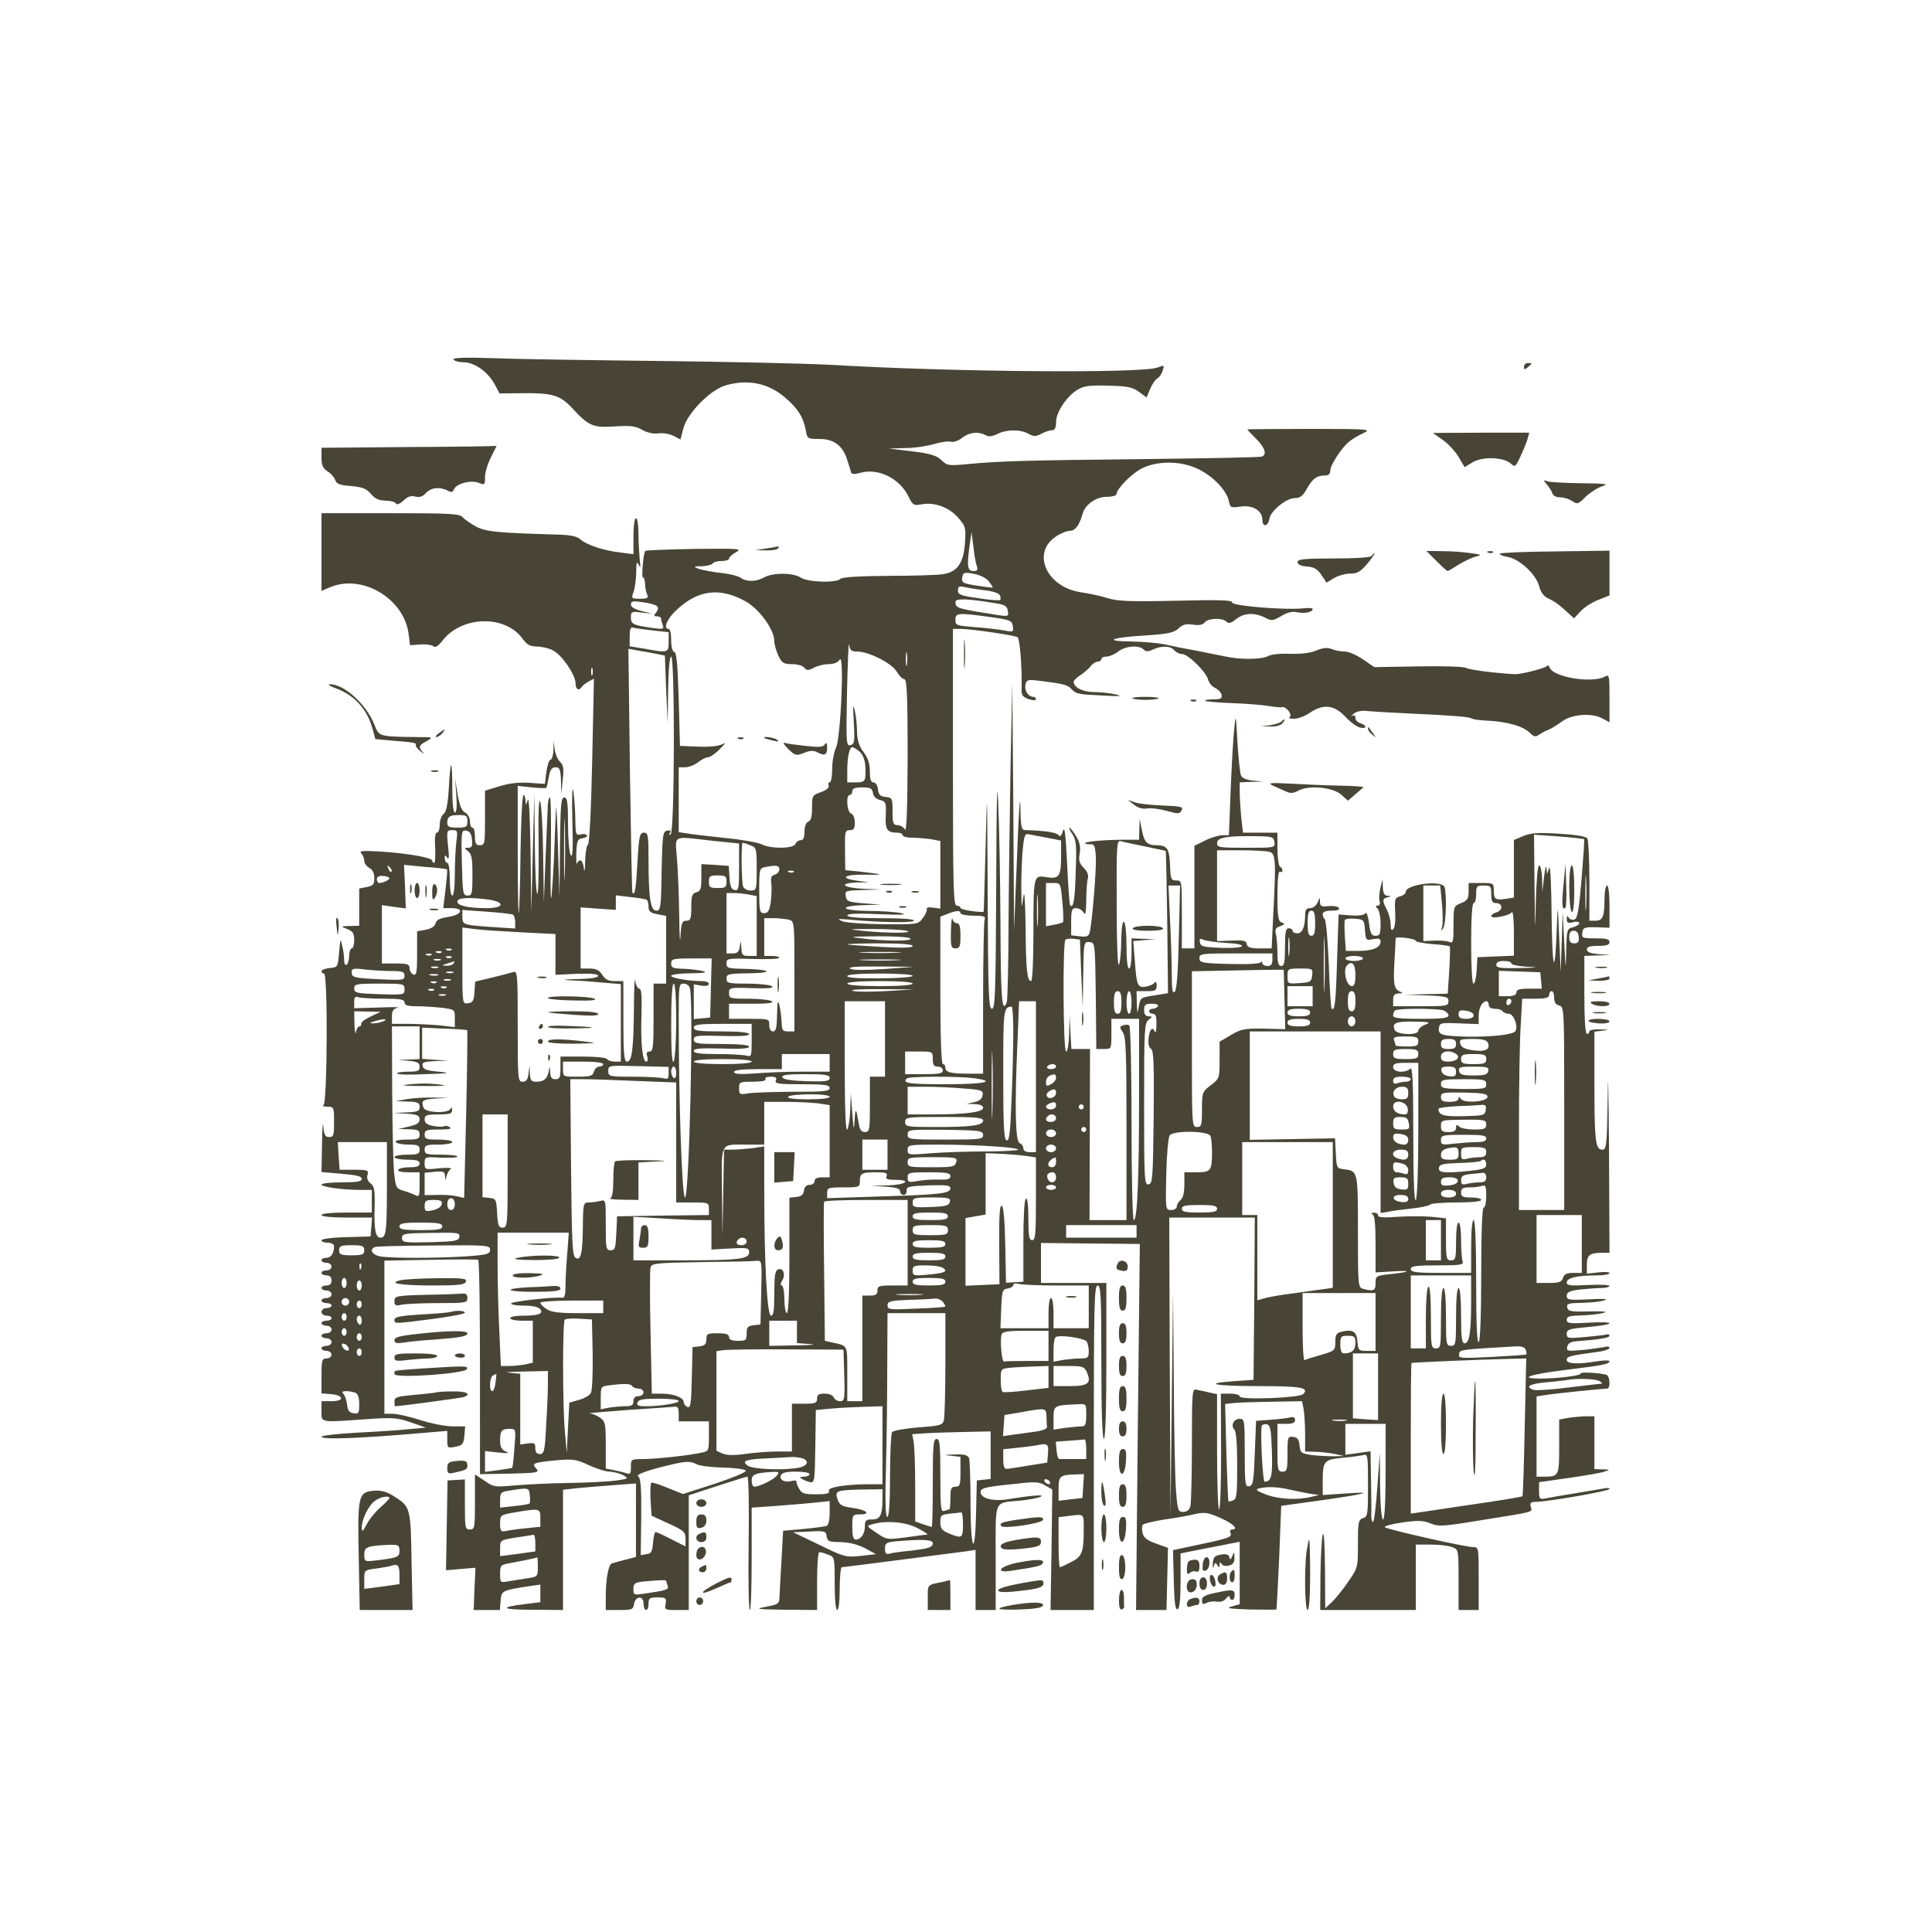 <?xml version="1.0" encoding="UTF-8" standalone="no"?>
<svg xmlns="http://www.w3.org/2000/svg" xmlns:svg="http://www.w3.org/2000/svg" version="1.0" width="767.999pt" height="767.999pt" viewBox="0 0 767.999 767.999" preserveAspectRatio="xMidYMid" id="svg203">
  <defs id="defs203"></defs>
  <g transform="matrix(0.1,0,0,-0.1,127.8,640)" fill="#484537" stroke="none" id="g203">
    <path d="m 525,4971 c 3,-6 21,-11 39,-11 43,0 95,-36 123,-85 l 21,-39 92,1 c 119,1 149,-8 197,-60 66,-71 82,-78 170,-72 63,4 83,1 108,-14 20,-11 43,-16 62,-14 18,3 45,-1 61,-9 l 29,-15 12,46 c 16,59 106,151 167,169 90,26 172,9 240,-51 49,-43 69,-75 79,-127 6,-34 7,-35 55,-35 57,0 93,-27 110,-84 7,-20 13,-41 15,-48 3,-9 13,-9 39,-2 71,19 156,-24 190,-96 16,-33 20,-35 50,-30 52,10 110,-11 146,-52 30,-34 32,-40 28,-99 -5,-80 -29,-116 -84,-126 -21,-4 -120,-7 -219,-7 -118,-1 -185,-5 -192,-12 -17,-17 -129,-14 -158,5 -30,20 -111,20 -145,1 -32,-18 -70,-19 -95,-1 -11,7 -47,16 -81,19 -33,4 -71,11 -85,16 -22,9 -21,10 13,10 20,1 40,6 43,11 3,6 19,10 36,10 16,0 29,4 29,10 0,5 12,16 28,25 25,14 13,15 -165,13 -105,-2 -193,-5 -196,-8 -8,-9 -16,-111 -9,-106 4,2 7,-8 8,-22 0,-15 4,-35 8,-44 7,-15 3,-18 -28,-18 -34,0 -35,1 -26,26 6,14 10,49 11,77 0,41 2,48 10,32 7,-15 8,-10 4,20 -2,22 -5,68 -5,103 0,34 -4,62 -10,62 -6,0 -10,-30 -10,-71 v -72 l -53,7 c -65,7 -134,30 -159,53 -13,11 -40,17 -91,18 -239,7 -282,11 -323,32 -22,12 -46,29 -53,37 -12,14 -50,16 -287,16 H 0 v -309 l 35,15 c 127,53 292,-45 311,-184 l 6,-47 39,3 c 22,2 45,-1 52,-6 10,-8 20,-2 40,24 78,97 249,100 317,4 17,-23 29,-30 56,-30 19,0 49,-7 65,-16 35,-18 89,-97 89,-131 0,-24 14,-31 25,-13 3,5 16,15 27,21 l 21,11 -7,-328 c -4,-191 -11,-330 -17,-332 -5,-2 -10,-31 -11,-65 0,-35 -3,-48 -5,-29 -4,33 -17,42 -27,20 -3,-7 -4,12 -3,42 2,49 5,55 25,58 12,2 20,7 17,12 -3,4 -14,6 -25,3 -18,-5 -20,0 -21,58 0,35 -4,87 -8,114 -4,28 -6,-20 -4,-110 3,-115 2,-156 -6,-145 -6,8 -11,63 -11,123 0,88 -3,107 -15,107 -13,0 -15,-30 -17,-197 l -2,-198 -6,200 c -3,110 -7,178 -8,150 -1,-27 -5,-117 -8,-200 -4,-82 -9,-152 -11,-155 -3,-3 -3,86 -1,198 1,111 0,202 -4,202 -5,0 -9,-21 -9,-47 -1,-27 -5,-120 -9,-208 l -6,-160 -3,190 c -1,105 -7,199 -12,210 -5,13 -8,-51 -6,-177 1,-108 -1,-194 -5,-191 -5,2 -9,93 -10,201 l -2,197 -12,-470 -3,235 c -2,137 -6,225 -11,210 -8,-24 -8,-24 -9,-2 -1,12 -4,22 -8,22 -5,0 -10,-105 -12,-233 -1,-127 -5,-234 -7,-236 -2,-2 -4,110 -4,250 v 255 l 56,-6 c 30,-3 57,-4 58,-1 2,3 6,23 10,44 5,28 12,37 26,37 17,0 20,-8 22,-52 l 1,-53 6,55 c 5,44 3,58 -10,71 -10,9 -19,31 -22,50 l -4,34 -1,-37 c -1,-21 -6,-38 -12,-38 -5,0 -12,-22 -16,-48 l -6,-48 -60,4 c -40,3 -80,-1 -119,-13 l -59,-18 v -109 c 0,-101 -1,-108 -20,-108 -16,0 -20,7 -20,35 0,19 -4,35 -10,35 -5,0 -10,11 -10,25 0,14 -8,29 -19,35 -14,7 -22,28 -30,72 l -10,63 5,-67 c 3,-43 1,-68 -6,-68 -6,0 -10,37 -10,97 0,53 -2,94 -5,92 -2,-3 -7,-45 -9,-94 -4,-64 -10,-93 -21,-101 -8,-6 -15,-25 -15,-43 0,-17 -5,-31 -11,-31 -7,0 -10,-21 -7,-60 1,-33 0,-60 -4,-60 -5,0 -8,4 -8,9 0,12 -98,29 -205,36 -70,4 -87,3 -77,-7 6,-6 12,-20 12,-30 0,-9 9,-22 20,-28 13,-7 20,-21 20,-41 0,-25 -5,-30 -30,-35 l -30,-6 v -148 l -37,-1 c -38,-1 -38,-1 -11,-12 23,-9 28,-17 28,-44 0,-18 -4,-33 -10,-33 -5,0 -10,-13 -10,-29 0,-17 -5,-33 -10,-36 -6,-3 -10,4 -10,18 0,14 -3,40 -8,58 -6,31 -7,29 -12,-26 -5,-59 -5,-60 -37,-63 -18,-2 -33,-7 -33,-13 0,-5 5,-9 10,-9 16,0 13,-517 -2,-523 -7,-3 -1,-6 15,-6 26,-1 27,-2 27,-61 0,-53 -2,-60 -19,-60 -16,0 -21,8 -24,43 -2,23 -4,-8 -5,-70 l -2,-112 80,-7 c 58,-5 80,-10 80,-20 0,-11 -19,-14 -80,-14 -44,0 -80,-4 -80,-9 0,-9 82,-21 153,-21 h 47 v -90 H 100 c -60,0 -100,-4 -100,-10 0,-6 40,-10 101,-10 h 100 l -3,-37 -3,-38 -97,-3 c -54,-1 -98,-7 -98,-12 0,-6 11,-10 25,-10 15,0 25,-6 25,-14 0,-28 -12,-46 -31,-46 -10,0 -19,-4 -19,-10 0,-5 9,-10 20,-10 11,0 20,-7 20,-15 0,-8 -9,-15 -20,-15 -11,0 -20,-4 -20,-10 0,-5 9,-10 20,-10 13,0 20,-7 20,-20 0,-13 -7,-20 -20,-20 -11,0 -20,-4 -20,-10 0,-5 9,-10 20,-10 11,0 20,-7 20,-15 0,-8 -9,-15 -20,-15 -11,0 -20,-4 -20,-10 0,-5 9,-10 20,-10 11,0 20,-4 20,-10 0,-5 -9,-10 -20,-10 -11,0 -20,-7 -20,-15 0,-8 9,-15 20,-15 11,0 20,-4 20,-10 0,-5 -9,-10 -20,-10 -11,0 -20,-4 -20,-10 0,-5 9,-10 20,-10 11,0 20,-7 20,-15 0,-8 -9,-15 -20,-15 -11,0 -20,-4 -20,-10 0,-5 9,-10 20,-10 11,0 20,-7 20,-15 0,-8 -9,-15 -20,-15 -11,0 -20,-4 -20,-10 0,-5 9,-10 20,-10 11,0 20,-7 20,-15 0,-8 -9,-15 -20,-15 -18,0 -20,-7 -20,-69 v -70 l 37,-3 c 52,-4 56,-28 4,-28 H 0 v -40 c 0,-46 -10,-45 185,-31 98,7 117,5 170,-13 l 60,-21 -65,-6 C 314,715 221,709 142,705 64,701 0,693 0,689 c 0,-13 156,-7 428,17 l 72,6 v -35 c 0,-34 1,-34 33,-28 28,6 32,11 35,44 l 3,37 h -50 c -28,0 -85,11 -128,25 -43,14 -93,25 -110,25 h -33 v 609 l 183,3 c 100,2 185,2 190,0 4,-2 7,-194 7,-428 V 540 l 119,2 c 110,3 118,4 105,20 -20,21 -13,24 78,33 69,6 81,4 130,-19 30,-14 68,-26 84,-26 16,-1 40,-7 53,-14 23,-13 22,-14 -25,-21 -27,-4 -112,-9 -189,-10 -77,-1 -176,-6 -220,-10 -76,-7 -82,-6 -117,19 l -38,25 V 430 c 0,-103 -1,-110 -20,-110 -19,0 -20,7 -20,99 v 100 l -35,-2 -34,-2 -3,-179 -3,-178 58,5 59,5 -4,-84 -3,-84 h 104 l 3,37 c 3,40 5,41 115,58 l 43,6 V 31 L 813,24 C 703,11 713,1 838,1 L 960,0 v 478 l 53,6 c 28,3 94,8 145,12 l 92,7 V 211 l -42,-11 c -24,-6 -48,-13 -54,-15 -13,-4 -24,-61 -24,-132 V 0 h 54 c 49,0 55,2 58,22 5,34 38,37 38,4 0,-14 5,-26 10,-26 6,0 10,11 10,25 0,22 4,25 36,25 33,0 36,-2 32,-25 -5,-24 -3,-25 43,-25 h 49 v 456 l 113,37 c 62,20 116,37 120,37 5,0 7,-119 5,-265 -2,-146 0,-265 5,-265 4,0 7,92 7,204 v 203 l 88,6 c 48,4 117,9 155,13 l 67,7 v -47 c 0,-29 -5,-49 -13,-52 -7,-2 -49,-8 -92,-12 l -80,-7 -6,-110 c -4,-60 -7,-126 -8,-146 -1,-35 -2,-36 -53,-46 -48,-9 -41,-10 75,-12 l 127,-1 v 115 c 0,65 4,115 9,115 5,0 21,-4 35,-10 26,-9 26,-11 26,-115 0,-63 4,-105 10,-105 6,0 10,35 10,85 0,47 4,85 8,85 7,0 392,50 500,64 l 32,5 V 0 h 80 v 209 c 0,238 -10,215 100,226 36,4 72,11 80,16 16,9 -43,4 -134,-11 -58,-9 -106,4 -106,29 0,15 17,20 114,30 103,12 117,12 143,-4 l 28,-16 -3,-240 -4,-239 h 172 v 645 c 0,567 2,645 15,645 13,0 15,-41 15,-305 0,-197 4,-305 10,-305 6,0 10,110 10,310 v 310 h -260 v 159 l 196,-2 197,-2 -8,-727 -7,-728 h 121 l 3,124 3,123 -47,17 c -35,12 -49,23 -54,41 -3,13 -3,28 0,33 3,5 40,14 83,21 43,6 99,16 124,22 40,9 52,7 102,-15 51,-22 75,-46 46,-46 -6,0 -9,-7 -5,-15 6,-16 -11,-21 -149,-50 l -80,-17 3,-120 c 2,-87 6,-118 15,-115 8,3 12,38 12,113 v 109 l 85,17 c 47,9 100,19 118,23 l 32,6 V 23 l -32,-9 c -26,-7 -9,-9 71,-12 57,-1 105,-1 107,0 1,2 6,95 11,208 l 8,204 158,22 c 185,26 217,36 95,27 l -88,-6 v 49 c 0,87 3,91 78,99 37,3 75,9 85,11 16,5 17,-5 17,-120 0,-116 -1,-125 -20,-131 -18,-6 -20,-15 -20,-101 0,-94 0,-96 -39,-152 -21,-31 -51,-68 -65,-81 l -26,-24 -1,159 c -1,95 -4,149 -9,134 -4,-14 -8,-87 -9,-162 L 3970,0 h 380 v 260 h 59 c 33,0 71,-4 85,-10 26,-9 26,-10 26,-130 V 0 h 80 v 125 c 0,123 0,125 -22,125 -31,0 -341,70 -351,79 -4,4 27,13 70,19 63,9 83,8 112,-4 31,-13 49,-12 195,12 225,36 209,32 203,54 -4,16 0,20 21,20 45,0 292,43 292,51 0,4 -8,5 -17,3 -10,-2 -61,-10 -113,-19 -52,-8 -107,-18 -122,-21 -26,-5 -28,-3 -28,29 v 35 l 118,17 c 64,9 128,20 142,25 24,8 23,8 -7,9 l -33,1 v 210 h -32 c -18,0 -50,-3 -70,-6 l -38,-7 V 650 c 0,-117 -1,-120 -61,-120 h -29 v 319 l 32,5 c 34,6 231,26 248,26 15,0 12,50 -2,55 -27,8 -107,12 -103,5 5,-8 -92,-20 -161,-20 -89,0 -40,17 99,34 155,19 177,24 177,35 0,4 -21,4 -47,0 -78,-13 -123,-11 -123,5 0,14 11,17 122,32 27,3 48,11 48,16 0,5 -8,7 -17,4 -10,-2 -49,-8 -86,-12 -64,-6 -69,-5 -65,12 2,13 13,20 33,22 94,7 135,14 135,22 0,5 -6,8 -12,5 -7,-2 -46,-6 -85,-10 -68,-6 -73,-5 -73,13 0,17 10,20 85,27 47,4 85,10 85,15 0,4 -38,5 -85,2 -74,-4 -85,-3 -85,12 0,13 11,16 58,17 31,1 71,5 87,10 21,5 4,7 -55,6 -74,-2 -85,0 -88,16 -3,15 5,17 60,18 35,1 74,5 88,10 17,6 -5,7 -62,4 -80,-4 -88,-2 -88,14 0,14 11,20 53,25 28,3 67,6 85,6 17,0 32,4 32,8 0,5 -38,6 -85,4 -71,-4 -85,-2 -85,10 0,18 41,28 116,28 30,0 54,4 54,9 0,5 -20,6 -45,3 l -45,-5 v 36 c 0,38 12,47 61,47 h 29 l -2,423 c -2,232 -4,324 -5,205 -3,-205 -5,-218 -22,-218 -27,0 -31,35 -31,266 v 203 l 33,4 c 28,3 26,4 -10,5 -24,1 -43,-2 -43,-8 0,-5 -4,-10 -10,-10 -6,0 -10,58 -10,155 v 155 l 53,2 52,2 -47,3 c -34,3 -48,8 -48,19 0,10 12,14 45,14 33,0 45,4 45,15 0,12 -13,15 -56,15 -52,0 -55,1 -52,23 3,20 8,22 56,21 l 52,-2 v 84 c 0,49 -4,84 -10,84 -5,0 -10,-24 -10,-54 0,-70 -7,-86 -36,-86 h -24 v 158 c 0,86 -4,163 -8,169 -5,8 -46,15 -113,19 -83,5 -112,3 -141,-9 l -38,-16 v -229 l -32,-5 c -42,-6 -48,-2 -48,34 0,28 -1,29 -50,29 h -50 v -34 c 0,-28 -5,-36 -30,-46 -30,-12 -30,-14 -30,-87 0,-68 -2,-74 -17,-67 -10,4 -37,6 -60,5 l -43,-2 v 221 h 67 l 7,-73 c 4,-41 4,-82 0,-93 -5,-16 -4,-16 5,-4 11,16 15,138 5,164 -11,29 -154,10 -154,-19 0,-7 -10,-15 -22,-18 -21,-6 -23,-11 -20,-63 2,-32 -1,-61 -7,-67 -8,-8 -11,-3 -11,19 0,16 -7,42 -15,58 -19,36 -19,44 3,49 16,4 16,5 0,6 -13,1 -18,10 -19,34 l -1,32 -9,-35 c -4,-19 -6,-43 -3,-52 3,-11 0,-18 -7,-18 -10,0 -10,-3 -1,-12 7,-7 12,-34 12,-60 0,-41 -3,-48 -20,-48 -16,0 -21,9 -26,51 -4,28 -10,45 -14,39 -5,-8 -26,-11 -57,-9 l -50,4 -6,-183 c -5,-169 -9,-204 -22,-191 -2,3 -8,83 -11,178 -4,94 -11,174 -16,177 -4,3 -8,12 -8,20 0,9 11,14 36,14 23,0 33,4 28,11 -3,6 -22,9 -40,7 -29,-3 -34,-1 -35,17 0,19 -1,19 -9,-2 -6,-13 -18,-23 -30,-23 -15,0 -20,-7 -20,-27 0,-48 -11,-73 -31,-73 -11,0 -19,5 -19,10 0,6 -7,10 -15,10 -12,0 -15,-15 -15,-75 0,-60 -3,-75 -15,-75 -11,0 -15,13 -15,53 0,28 -3,62 -6,74 -5,18 -1,25 16,31 20,7 21,10 7,15 -14,5 -17,22 -17,107 0,65 4,99 10,95 6,-3 10,-2 10,4 0,5 -4,13 -10,16 -5,3 -10,35 -10,71 v 64 h -137 l -7,61 c -3,34 -6,79 -6,100 v 39 l 48,2 47,1 -42,4 c -27,3 -44,10 -48,21 -4,9 -10,69 -14,132 -6,114 -7,114 -13,50 -4,-36 -10,-145 -14,-242 l -7,-178 h -25 c -14,0 -45,-9 -69,-21 l -43,-21 v -408 h -50 v 135 c 0,133 0,135 -22,135 -21,0 -23,5 -25,62 -3,65 -11,77 -53,78 -38,0 -50,12 -59,61 l -9,44 -1,-42 -1,-41 h -52 c -74,0 -155,-6 -162,-13 -3,-3 4,-5 17,-5 20,1 22,-5 25,-49 3,-47 -14,-256 -24,-300 -4,-17 -11,-20 -40,-17 l -34,4 v 54 c 0,47 3,54 20,54 10,0 24,-8 29,-17 8,-14 10,-2 11,47 0,36 3,75 6,87 4,14 -1,28 -16,43 -18,18 -21,30 -16,58 4,26 0,45 -15,69 -11,18 -23,33 -26,33 -3,0 2,-12 12,-26 15,-23 17,-45 13,-150 -3,-111 -9,-146 -22,-133 -3,3 -8,77 -12,164 -6,122 -10,153 -17,131 -6,-19 -12,-24 -17,-16 -7,11 -56,18 -127,20 -22,0 -23,4 -25,98 -1,53 -7,-36 -13,-198 l -12,-295 -3,490 -4,490 -7,-330 c -3,-181 -7,-464 -8,-627 0,-163 -4,-303 -7,-312 -19,-49 -24,14 -25,307 -1,177 -5,394 -9,482 -4,114 -7,21 -8,-327 -2,-426 -4,-488 -17,-488 -13,0 -15,58 -17,458 -2,428 -2,440 -8,192 -4,-146 -7,-265 -8,-265 -31,-1 -92,9 -92,16 0,5 -7,9 -15,9 -13,0 -15,68 -15,550 v 550 h 33 c 45,-1 211,-25 224,-33 9,-6 18,-121 16,-204 -1,-26 3,-33 28,-42 18,-6 29,-6 29,0 0,5 -5,9 -10,9 -20,0 -36,24 -32,47 4,20 9,22 46,18 105,-13 122,-17 136,-33 20,-21 25,-22 129,-27 68,-4 77,-2 46,5 -22,5 -61,9 -87,9 -44,1 -78,19 -78,41 0,5 12,17 28,27 15,10 33,26 40,35 7,10 20,18 28,18 8,0 14,5 14,10 0,6 9,10 21,10 11,0 32,9 46,20 28,22 82,27 101,8 9,-9 18,-9 37,0 35,16 70,15 85,-3 7,-8 21,-15 31,-15 24,0 97,-72 104,-103 3,-12 16,-27 28,-32 12,-6 23,-18 25,-27 3,-15 -4,-18 -34,-18 -21,0 -35,-3 -31,-6 3,-3 51,-7 106,-9 55,-2 119,-7 143,-11 24,-4 49,-7 56,-5 18,3 44,-32 30,-40 -6,-4 2,-6 17,-6 15,-1 44,10 63,23 54,37 97,32 141,-14 20,-22 46,-41 59,-44 27,-7 30,8 2,17 -11,3 -20,13 -20,21 0,9 -5,13 -12,9 -7,-4 -5,0 5,8 10,9 32,13 50,11 18,-2 84,-6 147,-9 195,-9 260,-14 272,-21 6,-4 36,-8 67,-9 75,-4 138,-22 163,-47 17,-17 24,-19 37,-9 9,6 23,14 31,17 18,7 28,13 64,38 38,27 114,32 154,12 l 32,-17 v 96 c 0,92 -1,95 -19,85 -51,-27 -203,-2 -218,35 -3,9 -9,13 -12,7 -6,-8 -103,-33 -126,-32 -68,3 -183,17 -195,25 -8,5 -92,8 -190,6 l -175,-3 -45,31 c -25,17 -57,31 -72,31 -15,0 -38,4 -52,10 -18,7 -35,5 -62,-6 -23,-10 -60,-14 -103,-13 -37,2 -76,-2 -88,-9 -26,-14 -111,-15 -173,-1 -25,5 -79,16 -120,24 -41,7 -95,18 -120,24 -25,5 -83,10 -130,11 -116,1 -83,16 55,24 91,6 114,11 132,28 17,16 30,19 57,15 24,-4 39,-1 47,9 14,17 70,19 86,3 9,-9 19,-6 39,10 31,25 73,27 114,6 27,-14 32,-13 65,6 25,15 45,20 65,15 30,-6 60,1 60,13 0,4 -16,5 -36,3 -69,-8 -284,9 -284,23 0,10 -47,11 -224,7 -185,-4 -233,-2 -273,11 -26,8 -72,18 -100,22 -139,18 -203,156 -104,222 19,13 44,23 56,23 21,0 37,21 50,66 10,38 52,68 95,69 22,0 40,5 40,10 0,22 62,84 103,104 64,31 157,29 225,-5 58,-29 110,-84 119,-126 5,-26 8,-27 44,-22 49,8 89,-15 89,-52 0,-31 23,-28 28,4 5,31 67,82 101,82 21,0 32,8 49,39 23,40 39,51 73,51 12,0 19,7 19,19 0,22 43,88 73,114 12,10 38,26 58,35 34,16 27,17 -213,17 -136,0 -248,-1 -248,-2 0,-1 16,-18 35,-37 36,-36 44,-63 23,-71 -7,-3 -220,-7 -473,-10 -481,-5 -570,-8 -698,-20 -74,-7 -80,-6 -103,16 -20,19 -44,26 -117,35 l -92,11 66,2 c 36,0 88,8 115,16 27,8 57,12 67,9 9,-3 29,4 43,15 29,23 64,27 94,11 13,-7 26,-5 47,5 35,18 90,19 123,1 21,-12 29,-12 52,0 15,8 34,14 43,14 10,0 15,10 15,32 0,39 41,101 84,128 26,16 47,19 124,17 77,-2 96,-6 122,-25 l 30,-22 14,34 c 8,19 21,38 29,42 8,5 18,19 21,32 7,21 6,21 -21,11 -62,-24 -817,-18 -1303,11 -102,5 -403,12 -670,15 -267,3 -563,7 -659,11 -123,4 -171,2 -166,-5 z m 2079,-818 c 6,-19 4,-23 -13,-23 -24,0 -26,21 -14,106 l 7,49 7,-55 c 3,-30 9,-65 13,-77 z m 48,-63 c 10,-13 17,-24 16,-25 -2,-2 -30,2 -64,7 -55,9 -60,12 -57,33 4,20 8,21 46,14 24,-4 49,-17 59,-29 z m -19,-36 c 36,-4 61,-12 64,-21 3,-7 3,-16 1,-18 -3,-3 -41,0 -86,7 -71,10 -82,14 -82,31 0,15 5,18 23,14 12,-3 48,-9 80,-13 z m -948,-44 c 54,-29 115,-113 115,-158 0,-13 7,-39 16,-58 14,-30 21,-34 54,-34 21,0 43,-6 49,-14 10,-12 16,-12 39,0 15,8 41,14 59,14 20,0 36,7 43,18 19,28 4,-313 -15,-351 -8,-17 -15,-54 -15,-84 0,-29 -4,-53 -10,-53 -5,0 -7,-6 -4,-13 3,-8 -9,-18 -31,-26 -34,-12 -35,-14 -35,-62 0,-35 -4,-51 -15,-55 -9,-4 -15,-19 -15,-40 0,-24 -5,-34 -15,-34 -9,0 -18,-7 -21,-15 -8,-19 -99,-20 -135,-1 -15,7 -80,19 -145,25 -66,7 -134,15 -151,18 l -33,5 v 258 h 26 c 14,0 37,9 51,20 14,11 32,20 40,20 8,0 29,14 46,32 24,24 26,28 9,19 -13,-7 -52,-11 -95,-9 l -72,3 -5,184 c -4,135 -8,185 -17,189 -8,2 -13,21 -13,48 0,24 -4,44 -10,44 -22,0 -8,38 28,72 86,83 174,95 277,38 z m 1000,-9 c 31,-5 41,-11 43,-29 4,-26 10,-25 -101,-7 -97,16 -107,19 -107,42 0,15 47,14 165,-6 z m -1351,-11 c 6,-6 4,-15 -4,-25 -10,-12 -10,-15 4,-15 9,0 16,-4 16,-9 0,-5 3,-17 7,-27 5,-15 1,-16 -43,-10 -76,11 -84,15 -84,42 0,23 3,24 43,19 l 42,-5 -42,11 c -28,7 -43,16 -43,26 0,13 8,15 47,9 26,-3 51,-10 57,-16 z m 1326,-43 c 78,-11 85,-14 88,-36 4,-23 2,-24 -35,-17 -21,4 -73,10 -115,13 -74,6 -78,7 -78,29 0,28 9,29 140,11 z m -1345,-53 65,-7 v -38 c 0,-44 -1,-45 -94,-28 l -61,10 v 40 c 0,27 4,38 13,34 7,-2 41,-7 77,-11 z m 814,-84 c 47,0 137,-46 157,-79 10,-17 24,-31 31,-31 10,0 13,-64 13,-307 -1,-214 -4,-303 -11,-290 -5,9 -19,17 -29,17 -17,0 -20,7 -20,54 0,52 -1,55 -27,58 -22,2 -29,9 -31,31 -2,15 -9,27 -18,27 -10,0 -14,12 -14,43 0,30 -7,53 -25,77 -18,24 -25,47 -26,79 0,25 -4,64 -9,86 -7,30 -8,19 -4,-46 4,-77 3,-87 -13,-91 -17,-5 -18,7 -14,211 3,119 6,204 8,189 4,-23 9,-28 32,-28 z m -799,-9 35,-7 5,-134 6,-135 2,133 c 1,80 6,132 12,132 15,0 14,-697 -2,-706 -7,-5 -8,-3 -3,5 5,9 2,12 -11,9 -17,-3 -19,-16 -22,-161 -2,-145 -4,-157 -21,-157 -23,0 -31,51 -31,201 0,99 -2,109 -18,109 -17,0 -20,-12 -26,-117 -6,-107 -10,-133 -20,-122 -2,2 -6,221 -10,487 l -6,483 38,-7 c 20,-3 53,-9 72,-13 z m 997,-43 c -2,-13 -4,-3 -4,22 0,25 2,35 4,23 2,-13 2,-33 0,-45 z m -1250,-40 c -3,-7 -5,-2 -5,12 0,14 2,19 5,13 2,-7 2,-19 0,-25 z m 1061,-305 c 20,-17 27,-49 24,-100 -2,-19 -8,-23 -37,-23 h -35 v 48 c 0,53 9,92 20,92 4,0 17,-8 28,-17 z m 54,-165 c 2,-14 12,-24 28,-28 23,-6 25,-10 23,-60 -3,-57 5,-70 45,-70 12,0 22,-4 22,-10 0,-5 17,-10 38,-10 20,0 54,-3 75,-6 l 37,-7 v -269 l -29,4 c -18,3 -27,0 -25,-6 2,-6 -5,-22 -16,-36 -19,-25 -21,-25 -157,-24 -76,1 -149,6 -163,12 -22,9 -19,10 20,7 124,-12 259,-14 265,-5 4,6 -43,10 -129,10 -91,0 -136,4 -136,11 0,7 40,9 128,5 87,-4 114,-2 87,4 -22,5 -82,9 -133,9 -108,1 -120,20 -14,23 l 67,2 -69,5 c -62,5 -69,8 -72,29 -4,21 0,22 69,24 l 72,2 -72,3 c -81,4 -100,22 -25,25 l 47,1 -45,6 c -75,10 -52,26 35,24 78,-1 72,1 -31,13 l -52,5 -1,80 c -1,73 0,79 19,79 16,0 20,7 20,30 0,18 -6,33 -15,36 -17,7 -21,74 -5,74 6,0 10,7 10,15 0,11 11,15 39,15 33,0 40,-4 43,-22 z M 967,2922 c -1,-53 -3,-7 -3,103 0,110 2,154 3,97 2,-57 2,-147 0,-200 z m -387,213 c 0,-22 -4,-25 -40,-25 -32,0 -40,4 -40,18 0,26 9,32 47,32 29,0 33,-3 33,-25 z m -44,-81 c -3,-26 -6,-84 -6,-130 0,-49 -4,-84 -10,-84 -6,0 -10,28 -10,65 0,37 -4,65 -10,65 -5,0 -10,8 -10,18 0,14 2,15 10,2 7,-10 8,5 3,48 -6,60 -5,62 17,62 21,0 22,-3 16,-46 z m 62,9 c 3,-26 0,-33 -15,-33 -17,-1 -17,-1 0,-14 14,-11 17,-29 17,-95 0,-74 -2,-81 -19,-81 -19,0 -20,9 -23,130 -3,126 -2,131 17,128 14,-2 21,-12 23,-35 z m 2285,7 57,-11 v -62 c 0,-81 -8,-92 -58,-84 -52,9 -52,9 -52,-225 0,-104 -4,-188 -9,-188 -16,0 -21,44 -22,215 -2,110 -5,152 -9,120 -7,-50 -7,-50 -8,20 -1,39 1,107 4,151 6,68 9,81 23,78 9,-2 42,-8 74,-14 z m 905,-17 c 3,-23 2,-23 -112,-23 -108,0 -116,1 -116,19 0,22 39,29 160,27 59,-1 65,-3 68,-23 z m 1231,11 c 2,-1 -3,-73 -10,-158 -10,-119 -16,-157 -28,-161 -8,-3 -18,0 -23,7 -5,9 -8,8 -8,-6 0,-14 5,-17 25,-12 14,4 25,2 25,-4 0,-5 -11,-12 -25,-16 -24,-6 -25,-9 -27,-93 -2,-83 -2,-82 -8,34 l -6,120 -8,-240 -6,140 c -5,129 -6,133 -9,50 -7,-210 -18,-197 -21,25 -1,130 -5,214 -10,200 l -8,-25 -3,25 c -1,14 -5,-2 -9,-35 l -7,-60 -1,53 c -1,28 -6,52 -12,52 -5,0 -11,-61 -13,-147 -2,-130 -3,-122 -5,60 l -2,209 98,-7 c 53,-4 99,-9 101,-11 z m -3466,-6 107,-11 v -94 c 0,-85 -2,-94 -17,-91 -14,2 -19,15 -21,50 l -3,46 -55,4 -54,3 v -53 c 0,-45 -3,-55 -20,-59 -17,-5 -20,-14 -20,-59 0,-47 -3,-54 -20,-54 -16,0 -20,-8 -23,-62 -2,-35 -4,2 -5,82 -1,80 -5,182 -9,228 -7,96 -22,88 140,70 z m 1722,-23 c 44,-9 80,-17 81,-18 1,-1 4,-129 6,-284 l 3,-281 -55,-9 c -53,-8 -55,-9 -61,-43 -6,-33 -6,-32 -8,13 l -1,47 h 40 c 35,0 40,3 40,23 0,12 -3,17 -8,11 -4,-6 -19,-13 -34,-16 -34,-6 -38,4 -45,104 l -6,77 88,8 -47,1 -48,2 v -60 c 0,-33 -4,-60 -10,-60 -6,0 -10,36 -10,89 0,50 -4,93 -10,96 -6,4 -10,-23 -11,-72 0,-43 -4,-87 -9,-98 -5,-12 -9,85 -9,238 -1,242 0,258 17,253 9,-3 53,-12 97,-21 z m -1571,5 c 25,-9 26,-12 26,-95 0,-83 -1,-85 -24,-85 -13,0 -27,7 -30,16 -7,18 -8,174 -2,174 3,0 16,-4 30,-10 z m 2064,-26 c 25,-7 27,-31 15,-256 l -6,-128 h -48 c -37,0 -48,4 -51,17 -2,14 -13,16 -61,14 l -57,-2 v 361 h 93 c 50,0 102,-3 115,-6 z M 278,2935 c -3,-3 -9,2 -12,12 -6,14 -5,15 5,6 7,-7 10,-15 7,-18 z m 221,9 c 2,-2 -1,-37 -6,-79 l -9,-75 h 33 c 52,0 42,-26 -13,-35 -34,-5 -48,-12 -51,-26 -3,-12 -18,-21 -39,-25 l -34,-6 v -89 c 0,-74 -2,-87 -15,-83 -8,4 -15,15 -15,25 0,16 -8,19 -55,19 h -55 v 232 l 48,-7 47,-6 -3,86 -4,87 84,-8 c 46,-3 85,-8 87,-10 z m 1321,0 c 0,-9 -8,-18 -18,-21 -14,-3 -17,-12 -14,-34 2,-16 1,-49 -2,-74 -6,-36 -11,-45 -27,-45 -17,0 -19,8 -19,89 0,85 1,90 23,94 45,9 57,7 57,-9 z m 3207,-151 c -2,-32 -3,-6 -3,57 0,63 1,89 3,58 2,-32 2,-84 0,-115 z m -3150,141 c -3,-3 -12,-4 -19,-1 -8,3 -5,6 6,6 11,1 17,-2 13,-5 z M 270,2909 c 0,-7 -25,-19 -41,-19 -5,0 -9,7 -9,15 0,10 9,14 25,13 14,-1 25,-5 25,-9 z m 1340,-14 c 0,-22 -4,-25 -35,-25 -31,0 -35,3 -35,25 0,22 4,25 35,25 31,0 35,-3 35,-25 z m 1335,-80 c 4,-42 5,-78 3,-80 -2,-3 -19,-8 -36,-11 l -32,-6 v 172 h 29 c 29,0 29,0 36,-75 z m -98,-87 c -2,-29 -3,-6 -3,52 0,58 1,81 3,53 2,-29 2,-77 0,-105 z m 561,-53 c -3,-140 -8,-209 -16,-217 -9,-9 -12,6 -12,68 0,45 -3,142 -7,217 l -6,137 h 46 z m 1242,170 c 0,-28 4,-35 20,-35 12,0 20,-7 20,-16 0,-9 -9,-18 -20,-21 -11,-3 -20,-10 -20,-15 0,-12 73,2 82,16 4,6 8,-30 8,-81 v -92 l -72,-3 -73,-3 -3,-52 c -2,-29 -7,-53 -13,-53 -5,0 -9,66 -9,160 0,100 4,160 10,160 6,0 10,16 10,35 0,32 2,35 30,35 28,0 30,-3 30,-35 z m -2951,-1 31,-6 v -238 h -30 c -27,0 -30,3 -31,33 -2,30 -2,30 -6,5 -3,-22 -10,-28 -29,-28 h -24 v 240 h 29 c 16,0 43,-3 60,-6 z m -406,-21 c 4,-2 7,-15 7,-27 0,-19 7,-25 35,-30 l 35,-7 v -269 h -50 v -135 c 0,-116 -2,-135 -16,-135 -11,0 -14,-6 -9,-20 3,-11 2,-20 -4,-20 -15,0 -23,74 -19,188 2,74 0,102 -9,102 -6,0 -14,15 -16,33 -2,17 -5,-34 -5,-114 -2,-164 -8,-209 -28,-209 -11,0 -14,31 -14,160 v 160 h -34 c -25,0 -38,6 -50,25 -12,19 -25,25 -51,25 h -35 v 243 l 140,-10 v 58 l 58,-7 c 31,-3 60,-8 65,-11 z m -629,1 c 68,-10 62,-34 -8,-34 -73,0 -116,10 -116,26 0,16 46,18 124,8 z m 97,-60 c 5,-3 9,-16 9,-30 v -25 l -92,6 c -116,8 -118,9 -118,41 v 27 l 96,-7 c 53,-4 101,-9 105,-12 z m 1779,6 c 0,-5 23,-10 51,-10 43,0 50,-3 45,-16 -3,-9 -6,-150 -6,-314 v -298 h -57 c -71,0 -93,5 -93,24 0,8 -4,14 -10,14 -6,0 -10,104 -10,293 v 293 l 28,11 c 36,14 52,15 52,3 z m 1410,-40 c 0,-38 -4,-50 -15,-50 -11,0 -15,12 -15,50 0,38 4,50 15,50 11,0 15,-12 15,-50 z m -2092,14 c 22,-6 22,-7 22,-225 v -219 h -25 c -22,0 -25,4 -26,38 -1,20 -5,51 -9,67 -6,23 -8,15 -9,-37 -1,-53 -4,-68 -16,-68 -9,0 -15,9 -15,25 0,25 -1,25 -80,25 h -80 v 60 h 93 c 63,0 87,3 77,10 -8,5 -50,10 -92,10 -74,0 -78,1 -78,23 0,21 2,22 92,19 65,-2 89,0 78,8 -8,5 -52,10 -97,10 -76,0 -83,2 -83,20 0,18 7,20 93,21 103,2 79,16 -30,18 -57,1 -63,3 -63,22 0,19 5,20 105,17 58,-2 105,0 105,5 0,4 -13,7 -30,7 h -30 v 150 h 38 c 20,0 47,-3 60,-6 z m 2290,-41 c 3,-41 4,-42 33,-36 22,4 29,2 29,-10 0,-24 -32,-37 -88,-37 h -50 l -4,58 c -2,31 -2,61 0,65 2,4 20,7 40,5 36,-3 37,-5 40,-45 z m -161,-225 c -1,-51 -3,-12 -3,87 0,99 2,141 3,93 2,-48 2,-129 0,-180 z m -3194,216 137,-7 v -162 l 85,4 c 57,2 85,-1 85,-8 0,-7 -30,-12 -82,-13 -59,-1 -67,-3 -28,-5 30,-1 88,-5 128,-9 l 72,-6 v -308 h -24 c -14,0 -28,5 -31,10 -3,6 -46,10 -96,10 h -89 v -45 c 0,-38 -3,-45 -20,-45 -15,0 -20,7 -21,28 -2,27 -2,27 -6,2 -6,-29 -19,-40 -50,-40 -19,0 -23,6 -25,33 l -1,32 -4,-32 c -3,-25 -9,-33 -24,-33 -18,0 -19,9 -19,221 0,205 -1,220 -17,215 -10,-3 -48,-13 -85,-22 l -67,-16 -3,-42 c -2,-34 -7,-42 -25,-44 -23,-3 -23,-3 -23,149 v 152 l 48,-6 c 26,-4 109,-9 185,-13 z m 1532,6 c 40,-10 -85,-10 -175,0 -61,6 -58,7 40,7 58,0 119,-3 135,-7 z m 2673,-25 c 1,-19 -3,-25 -18,-25 -15,0 -20,7 -20,25 0,17 5,25 18,25 12,0 18,-8 20,-25 z m -1151,-67 c -2,-18 -4,-6 -4,27 0,33 2,48 4,33 2,-15 2,-42 0,-60 z m -1507,62 c 18,-12 -103,-12 -195,0 -52,6 -43,7 60,8 66,1 127,-3 135,-8 z m 2010,-10 c 0,-4 30,-10 66,-13 36,-2 67,-7 69,-9 2,-2 1,-45 -2,-96 l -6,-92 -172,-4 88,-3 c 79,-3 87,-6 87,-23 0,-19 -7,-20 -110,-20 h -110 v 25 c 0,19 5,25 23,26 15,0 17,2 7,6 -26,10 -30,26 -25,118 3,50 5,92 5,95 0,9 80,-1 80,-10 z m -1330,-130 6,-135 2,131 c 2,129 2,131 25,129 22,-2 22,-2 25,-213 l 2,-212 h 30 c 30,0 30,0 30,60 v 60 h 110 v -308 c 0,-325 -7,-492 -21,-492 -5,0 -9,173 -9,384 0,220 -4,387 -9,390 -5,4 -16,3 -25,0 -14,-5 -14,-8 -1,-27 13,-18 15,-80 15,-384 v -363 h -147 l 2,680 h -74 l -4,68 -3,67 -2,-72 c -1,-41 -6,-73 -12,-73 -12,0 -14,432 -3,444 4,4 19,6 33,4 l 25,-3 z m 573,122 c 97,-5 84,-23 -15,-20 -72,3 -83,5 -86,22 -3,15 0,17 14,10 11,-4 49,-10 87,-12 z m -1243,-12 c 0,-8 -41,-9 -127,-4 -71,4 -130,8 -132,10 -2,2 55,4 127,4 85,0 132,-4 132,-10 z M 517,2624 c -3,-3 -12,-4 -19,-1 -8,3 -5,6 6,6 11,1 17,-2 13,-5 z m -40,-10 c -3,-3 -12,-4 -19,-1 -8,3 -5,6 6,6 11,1 17,-2 13,-5 z m 1811,-1 c -38,-2 -98,-2 -135,0 -38,2 -7,3 67,3 74,0 105,-1 68,-3 z m -1851,-9 c -3,-3 -12,-4 -19,-1 -8,3 -5,6 6,6 11,1 17,-2 13,-5 z m 3343,-19 c 0,-18 -5,-25 -20,-25 -11,0 -20,6 -21,13 0,6 -2,8 -5,2 -2,-6 -50,-9 -124,-7 -111,3 -120,5 -120,23 0,18 8,19 145,19 h 145 z m -3263,9 c -3,-3 -12,-4 -19,-1 -8,3 -5,6 6,6 11,1 17,-2 13,-5 z m 3623,-4 c 0,-5 -16,-10 -35,-10 -19,0 -35,5 -35,10 0,6 16,10 35,10 19,0 35,-4 35,-10 z m -3667,-7 c -7,-2 -19,-2 -25,0 -7,3 -2,5 12,5 14,0 19,-2 13,-5 z m 1075,-110 -3,-118 -32,-3 -33,-3 v 138 l 30,-5 c 18,-3 30,0 30,7 0,6 -13,11 -29,11 -50,0 -121,12 -121,21 0,5 35,10 78,10 56,1 69,3 47,9 -16,4 -51,8 -77,9 -41,1 -48,4 -48,21 0,18 7,20 80,20 h 81 z m 740,110 c -38,-2 -98,-2 -135,0 -38,2 -7,3 67,3 74,0 105,-1 68,-3 z M 525,2570 c -3,-5 -16,-10 -28,-9 -20,1 -20,2 3,9 14,4 26,8 28,9 2,1 0,-3 -3,-9 z m 4205,0 c 0,-5 28,-11 63,-13 50,-2 44,-4 -30,-5 -77,-2 -93,1 -93,13 0,10 10,15 30,15 17,0 30,-4 30,-10 z m -620,-45 c 0,-32 -4,-45 -14,-45 -22,0 -37,65 -19,83 19,20 33,5 33,-38 z m -3647,28 c -7,-2 -19,-2 -25,0 -7,3 -2,5 12,5 14,0 19,-2 13,-5 z m 1774,-5 c -77,-5 -124,-5 -135,1 -12,7 24,10 118,9 l 135,-1 z m -1959,-8 c 44,0 52,-3 52,-19 0,-17 -7,-18 -92,-14 -110,5 -118,7 -118,29 0,14 8,16 53,10 28,-3 76,-6 105,-6 z m 3550,-113 3,-118 -85,2 c -76,1 -90,-1 -130,-25 l -46,-27 v -73 c 0,-72 -1,-74 -35,-100 -34,-26 -35,-29 -35,-97 0,-62 -2,-69 -20,-69 -20,0 -20,7 -20,310 v 309 l 153,3 c 83,2 166,3 182,3 h 30 z m 110,96 c -3,-26 -7,-28 -50,-31 -47,-3 -48,-3 -48,27 0,30 1,31 51,31 49,0 50,-1 47,-27 z m -3415,10 c -7,-2 -19,-2 -25,0 -7,3 -2,5 12,5 14,0 19,-2 13,-5 z m 4325,-30 3,-33 h -50 c -39,0 -51,-4 -51,-15 0,-10 -11,-15 -35,-15 h -35 v 101 l 83,-3 82,-3 z m -4385,20 c -7,-2 -21,-2 -30,0 -10,3 -4,5 12,5 17,0 24,-2 18,-5 z m 1887,-2 c 0,-5 -58,-10 -130,-10 -85,-1 -130,2 -130,9 0,6 46,10 130,10 72,0 130,-4 130,-9 z M 513,2503 c -7,-2 -19,-2 -25,0 -7,3 -2,5 12,5 14,0 19,-2 13,-5 z m -56,-9 c -3,-3 -12,-4 -19,-1 -8,3 -5,6 6,6 11,1 17,-2 13,-5 z m 1893,-4 c 0,-6 -50,-10 -130,-10 -80,0 -130,4 -130,10 0,6 50,10 130,10 80,0 130,-4 130,-10 z M 330,2468 c 0,-23 -2,-23 -100,-20 -91,3 -100,5 -100,23 0,17 8,19 100,19 97,0 100,-1 100,-22 z m 1080,-125 c 0,-82 -5,-155 -10,-163 -6,-10 -10,39 -10,148 0,101 4,162 10,162 6,0 10,-56 10,-147 z m 54,131 c 16,-42 -2,-834 -19,-834 -12,0 -25,382 -25,718 0,123 1,132 19,132 10,0 22,-7 25,-16 z m -967,0 c -3,-3 -12,-4 -19,-1 -8,3 -5,6 6,6 11,1 17,-2 13,-5 z m 3443,-34 v -40 h -100 v 80 h 100 z m -3493,24 c -3,-3 -12,-4 -19,-1 -8,3 -5,6 6,6 11,1 17,-2 13,-5 z m 1793,-4 c -63,-3 -122,-3 -130,2 -8,4 44,7 115,6 l 130,-1 z m 940,-45 c 0,-33 -4,-45 -15,-45 -11,0 -15,12 -15,45 0,33 4,45 15,45 11,0 15,-12 15,-45 z m 40,0 c 0,-25 -4,-45 -10,-45 -5,0 -10,20 -10,45 0,25 5,45 10,45 6,0 10,-20 10,-45 z m 890,5 c 0,-29 -4,-40 -15,-40 -11,0 -15,11 -15,40 0,29 4,40 15,40 11,0 15,-11 15,-40 z m 790,14 c 0,-17 6,-28 20,-31 20,-5 20,-14 20,-409 v -404 h -180 v 313 c 0,173 3,362 7,420 l 6,107 h 54 c 40,0 53,4 53,15 0,8 5,15 10,15 6,0 10,-12 10,-26 z m -4407,9 c -7,-2 -19,-2 -25,0 -7,3 -2,5 12,5 14,0 19,-2 13,-5 z m -247,-13 c 68,0 84,-3 84,-15 0,-11 12,-15 48,-15 26,0 71,-3 100,-6 52,-7 52,-7 52,-42 v -35 l -61,7 c -34,3 -91,6 -125,6 h -64 v 29 c 0,23 5,31 23,35 12,3 -22,3 -75,1 l -98,-3 v 25 c 0,19 4,24 16,19 9,-3 54,-6 100,-6 z m 4484,-9 c 0,-6 -4,-13 -10,-16 -5,-3 -10,1 -10,9 0,9 5,16 10,16 6,0 10,-4 10,-9 z M 2240,2270 v -150 h -60 v -110 c 0,-102 -1,-110 -20,-110 -14,0 -21,9 -25,38 -10,59 -13,60 -16,7 -2,-42 -4,-37 -9,30 l -6,80 -2,-65 c -1,-36 -7,-72 -12,-80 -6,-10 -10,74 -10,248 v 262 h 160 z m 600,-150 v -300 h -25 c -16,0 -25,6 -25,15 0,9 -7,18 -15,21 -17,7 -20,145 -8,412 l 6,152 h 67 z m 1800,285 c 0,-9 9,-15 24,-15 14,0 28,-4 31,-10 3,-5 15,-10 25,-10 19,0 38,-50 26,-69 -9,-14 -92,-23 -189,-22 -105,3 -119,7 -115,35 3,20 8,21 81,18 l 77,-3 v 33 c 0,32 14,58 32,58 4,0 8,-7 8,-15 z m -1315,-5 c -3,-5 -13,-10 -21,-10 -8,0 -14,-4 -14,-10 0,-5 7,-10 15,-10 11,0 15,-11 14,-42 0,-24 -3,-37 -6,-30 -9,23 -21,12 -25,-24 -3,-22 1,-38 9,-43 11,-5 13,-60 11,-271 -3,-243 -4,-265 -20,-268 -17,-3 -18,17 -18,319 0,295 1,323 18,335 16,13 16,13 0,14 -12,0 -18,8 -18,25 0,21 5,25 31,25 17,0 28,-4 24,-10 z m -575,-103 c 0,-57 -3,-178 -7,-270 -5,-132 -9,-164 -20,-160 -10,4 -13,56 -13,263 0,257 1,266 33,269 4,1 7,-46 7,-102 z m 1180,78 c 0,-11 -12,-15 -45,-15 -33,0 -45,4 -45,15 0,11 12,15 45,15 33,0 45,-4 45,-15 z m 528,9 c 12,-4 22,-13 22,-20 0,-11 -23,-14 -110,-14 -85,0 -110,3 -110,13 0,8 3,17 7,20 8,9 160,9 191,1 z m 122,-20 c 0,-9 -11,-14 -30,-14 -22,0 -30,5 -30,18 0,15 6,18 30,14 17,-2 30,-10 30,-18 z m -4385,-5 c -22,-10 -39,-23 -37,-29 1,-5 -2,-10 -7,-10 -5,0 -12,-10 -14,-22 -2,-13 -5,1 -6,30 l -1,52 53,-1 52,-1 z m 3915,-19 c 0,-11 -7,-20 -15,-20 -8,0 -15,9 -15,20 0,11 7,20 15,20 8,0 15,-9 15,-20 z m -3865,0 c -11,-5 -29,-8 -40,-8 -16,0 -15,2 5,8 34,11 60,11 35,0 z m 3685,-5 c 0,-11 -12,-15 -45,-15 -33,0 -45,4 -45,15 0,11 12,15 45,15 33,0 45,-4 45,-15 z m 458,-8 c -16,-6 -28,-17 -28,-24 0,-20 -86,-17 -94,3 -11,28 4,34 77,33 63,-1 68,-3 45,-12 z m -2678,-63 c 0,-64 -1,-66 -22,-60 -13,3 -65,6 -115,6 -68,0 -93,3 -93,13 0,9 27,11 110,9 75,-3 110,0 110,7 0,7 -37,11 -110,11 -98,0 -110,2 -110,18 0,15 11,17 110,14 73,-2 110,0 110,7 0,7 -39,11 -110,11 -91,0 -110,3 -110,15 0,12 19,15 115,15 h 115 z m -1320,-9 v -65 l -42,-2 -43,-1 43,-4 c 34,-3 42,-8 42,-24 0,-16 -7,-19 -45,-19 -25,0 -45,-3 -45,-7 0,-5 51,-6 112,-3 98,3 105,5 53,10 -46,4 -61,9 -63,23 -3,14 5,17 50,19 l 53,2 -52,3 -53,4 v 124 l 87,-4 c 49,-1 90,-5 92,-6 2,-2 0,-153 -4,-335 l -8,-332 -31,7 c -17,4 -52,6 -78,5 l -48,-1 v 89 l 40,4 c 34,3 40,1 41,-17 1,-20 1,-20 6,0 3,11 10,24 17,28 6,5 -15,6 -46,3 -57,-6 -58,-6 -58,20 0,25 1,26 65,22 36,-1 65,0 65,5 0,4 -29,7 -65,7 -58,0 -65,2 -65,20 0,18 7,20 55,20 30,0 55,5 55,10 0,6 -25,10 -55,10 -48,0 -55,2 -55,20 0,18 7,20 58,20 38,0 52,3 42,9 -8,6 -18,7 -23,4 -4,-3 -24,-2 -43,1 -25,5 -34,12 -34,26 0,17 7,20 55,20 46,0 55,3 54,18 0,10 -3,12 -6,5 -7,-20 -99,-17 -107,3 -11,29 -6,33 47,37 l 52,3 -60,1 c -33,1 -80,-2 -105,-6 l -45,-8 48,-2 c 40,-1 47,-4 47,-21 0,-17 -7,-20 -52,-22 l -53,-2 53,-3 c 43,-3 52,-7 52,-23 0,-14 -11,-21 -42,-28 l -43,-10 43,-1 c 35,-1 42,-4 42,-21 0,-17 -7,-20 -51,-20 -31,0 -48,-4 -44,-10 3,-5 26,-10 51,-10 37,0 44,-3 44,-20 0,-17 -7,-20 -50,-20 -27,0 -50,-4 -50,-10 0,-5 23,-10 50,-10 38,0 50,-4 50,-15 0,-11 -11,-15 -39,-15 -22,0 -43,-4 -46,-10 -4,-6 12,-10 39,-10 h 46 v -50 c 0,-45 -2,-49 -17,-41 -10,5 -31,13 -48,18 -28,8 -30,13 -36,68 -4,33 -7,178 -8,323 l -1,262 h 110 z m 2277,-277 c -1,-62 -3,-14 -3,107 0,121 2,172 3,113 2,-59 2,-158 0,-220 z m 1543,-39 v -361 l 30,5 c 16,4 59,9 95,13 36,4 68,11 71,15 3,5 50,9 105,9 59,0 99,4 99,10 0,6 -18,10 -40,10 -33,0 -40,3 -40,20 0,16 7,20 34,20 19,0 41,3 50,6 13,5 16,-2 16,-40 0,-25 -4,-46 -10,-46 -6,0 -10,-95 -10,-264 0,-166 -4,-267 -10,-271 -7,-4 -10,78 -10,239 0,157 -4,246 -10,246 -6,0 -10,-42 -10,-105 v -105 h -120 c -100,0 -120,3 -120,15 0,12 18,15 106,15 93,0 105,2 100,16 -3,9 -6,47 -6,85 0,39 -4,69 -10,69 -6,0 -10,-32 -10,-75 0,-68 -2,-75 -20,-75 -18,0 -20,7 -20,84 v 83 l -57,6 c -32,3 -93,3 -135,0 -56,-4 -78,-3 -78,6 0,6 -8,11 -17,10 -11,0 -13,-3 -5,-6 8,-3 12,-37 12,-118 v -113 l 68,4 c 78,5 73,-2 -10,-11 -56,-6 -58,-7 -58,-36 0,-30 -7,-33 -47,-23 -23,6 -23,7 -23,229 0,241 0,240 -55,247 -29,3 -30,5 -33,63 l -3,60 -169,-3 -170,-3 v 431 h 520 z m 150,321 c 0,-17 -7,-20 -45,-20 -25,0 -45,2 -45,4 0,2 -3,11 -6,20 -5,13 2,16 45,16 44,0 51,-3 51,-20 z m 150,-10 c 0,-16 -7,-20 -30,-20 -23,0 -30,4 -30,20 0,16 7,20 30,20 23,0 30,-4 30,-20 z m 127,4 c 10,-26 -11,-36 -60,-29 -33,5 -47,12 -50,26 -5,17 1,19 49,19 40,0 56,-4 61,-16 z m -277,-44 c 0,-17 -7,-20 -50,-20 -43,0 -50,3 -50,20 0,17 7,20 50,20 43,0 50,-3 50,-20 z m -1930,-20 c 0,-23 4,-30 20,-30 11,0 20,-7 20,-15 0,-12 -15,-15 -75,-15 h -75 v 90 h 55 c 54,0 55,0 55,-30 z m 2079,21 c 21,-13 4,-31 -30,-31 -22,0 -29,5 -29,20 0,21 33,28 59,11 z m -2489,-36 v -35 h -107 c -60,0 -145,-3 -190,-7 -60,-4 -83,-3 -83,6 0,7 30,11 95,11 h 95 v 60 h 190 z m 2610,15 c 0,-17 -7,-20 -50,-20 -43,0 -50,3 -50,20 0,17 7,20 50,20 43,0 50,-3 50,-20 z m -2920,-10 c 0,-6 -45,-10 -115,-10 -70,0 -115,4 -115,10 0,6 45,10 115,10 70,0 115,-4 115,-10 z m -590,-10 c 0,-5 -7,-10 -16,-10 -9,0 -18,-9 -21,-20 -5,-17 -14,-20 -64,-20 -59,0 -59,0 -59,30 v 30 h 80 c 47,0 80,-4 80,-10 z m 3240,-260 c 0,-154 -4,-271 -10,-280 -6,-10 -10,79 -10,260 0,213 -3,271 -12,262 -19,-19 -68,-15 -68,6 0,14 9,17 50,17 h 50 z m -2980,223 c 0,-21 -3,-24 -22,-19 -13,3 -67,6 -120,6 -95,0 -98,1 -98,23 0,22 1,22 120,19 l 120,-3 z m 1540,27 c 0,-5 -9,-10 -21,-10 -11,0 -17,5 -14,10 3,6 13,10 21,10 8,0 14,-4 14,-10 z m -1510,-26 c 0,-14 -4,-23 -10,-19 -5,3 -10,15 -10,26 0,10 5,19 10,19 6,0 10,-12 10,-26 z m 3100,5 c 0,-16 -5,-20 -27,-17 -17,2 -29,10 -31,21 -3,13 3,17 27,17 25,0 31,-4 31,-21 z m 128,4 c -3,-15 -14,-18 -58,-18 -44,0 -55,3 -58,18 -3,15 5,17 58,17 53,0 61,-2 58,-17 z m -2618,-28 c 0,-13 -15,-15 -92,-13 -62,2 -93,7 -96,16 -3,9 20,12 92,12 80,0 96,-3 96,-15 z m 900,0 c 0,-8 -9,-19 -20,-25 -17,-9 -20,-8 -20,9 0,17 11,28 33,30 4,1 7,-6 7,-14 z m -1114,-10 c -5,-13 11,-15 104,-15 91,0 110,-3 110,-15 0,-13 -23,-15 -142,-15 -79,0 -160,-3 -180,-6 -36,-6 -38,-5 -38,20 0,25 2,26 56,26 34,0 53,4 49,10 -4,6 5,10 20,10 20,0 26,-4 21,-15 z m 788,9 c 93,-13 42,-24 -114,-24 -146,0 -173,4 -153,23 8,9 205,9 267,1 z m 1736,-4 c 0,-5 -9,-10 -19,-10 -11,0 -26,-3 -35,-6 -11,-4 -16,-1 -16,10 0,12 10,16 35,16 19,0 35,-4 35,-10 z m -3077,-7 157,-6 v -477 h 65 c 63,0 65,-1 65,-25 v -25 l -182,-2 -183,-3 -3,-67 c -3,-60 -5,-68 -22,-68 -19,0 -20,7 -20,101 0,100 0,101 -22,95 -13,-3 -33,-6 -45,-6 -22,0 -23,-4 -24,-92 -1,-112 -8,-141 -29,-128 -13,8 -15,61 -18,360 l -3,350 h 53 c 29,0 124,-3 211,-7 z m 3377,-13 c 0,-18 -7,-19 -90,-19 -81,1 -90,3 -90,20 0,17 8,19 90,19 83,0 90,-2 90,-20 z m -2076,-17 c 71,-5 77,-8 74,-27 -2,-14 -13,-23 -33,-27 l -30,-7 33,-1 c 20,-1 32,-6 32,-15 0,-17 -70,-26 -202,-26 h -98 v 110 h 73 c 41,0 109,-3 151,-7 z m 1766,-18 c 0,-20 -5,-25 -24,-25 -14,0 -28,5 -31,10 -12,19 4,40 30,40 20,0 25,-5 25,-25 z m -1400,1 c 0,-18 -27,-29 -36,-14 -4,5 0,14 7,19 20,13 29,11 29,-5 z m 1715,-16 c 0,-20 -94,-27 -106,-8 -7,10 -9,10 -9,1 0,-8 -14,-13 -35,-13 -28,0 -35,4 -35,19 0,18 7,19 93,18 74,-2 92,-5 92,-17 z m -2615,0 c 0,-6 -35,-10 -86,-10 -54,0 -83,4 -79,10 3,6 42,10 86,10 46,0 79,-4 79,-10 z m -46,-26 46,-7 v -287 h -30 c -20,0 -30,-5 -30,-15 0,-8 -9,-15 -19,-15 -13,0 -21,-8 -23,-22 -2,-17 -11,-24 -30,-26 l -28,-3 v -230 c 0,-146 -4,-229 -10,-229 -5,0 -10,25 -10,55 0,30 -5,55 -10,55 -6,0 -6,7 1,19 15,23 5,53 -16,45 -12,-5 -15,-24 -15,-95 0,-68 -3,-89 -13,-89 -16,0 -27,211 -27,503 v 170 l -46,-7 c -26,-3 -62,-6 -80,-6 h -34 l -3,-172 -3,-173 -2,176 c -2,203 -10,189 99,189 h 69 v 170 h 84 c 46,0 104,-3 130,-6 z m 946,-9 c 0,-8 -9,-15 -20,-15 -22,0 -27,15 -7,23 21,9 27,7 27,-8 z m 1398,-12 c 2,-15 -2,-23 -11,-23 -29,0 -47,12 -47,32 0,30 54,21 58,-9 z m -1288,7 c 0,-5 -4,-10 -10,-10 -5,0 -10,5 -10,10 0,6 5,10 10,10 6,0 10,-4 10,-10 z m 1598,-12 c -3,-22 -8,-23 -88,-25 -80,-2 -99,4 -100,29 0,4 35,9 78,11 42,1 85,4 95,5 14,1 18,-4 15,-20 z M 740,1745 c 0,-216 -1,-225 -20,-225 -16,0 -19,8 -22,58 -3,54 -4,57 -30,60 l -28,3 v 329 h 100 z m 2180,210 c 0,-8 -9,-15 -20,-15 -20,0 -26,11 -13,23 12,13 33,7 33,-8 z m -290,-9 c 0,-20 -46,-26 -186,-26 -117,0 -124,1 -124,20 0,19 7,20 155,20 125,0 155,-3 155,-14 z m 1692,-11 c 5,-23 2,-25 -28,-25 -30,0 -34,3 -34,25 0,21 5,25 29,25 23,0 30,-5 33,-25 z m 308,-5 c 0,-17 -7,-20 -48,-20 -26,0 -53,5 -60,12 -9,9 -12,8 -12,-5 0,-12 -8,-17 -30,-17 -25,0 -30,4 -30,24 0,24 2,24 90,25 83,1 90,-1 90,-19 z m -1590,-20 c 0,-5 -4,-10 -10,-10 -5,0 -10,5 -10,10 0,6 5,10 10,10 6,0 10,-4 10,-10 z m -410,-22 c 0,-17 -11,-18 -150,-18 -144,0 -150,1 -150,20 0,20 5,20 150,19 138,-2 150,-4 150,-21 z m 290,7 c 0,-8 -9,-15 -20,-15 -11,0 -20,7 -20,15 0,8 9,15 20,15 11,0 20,-7 20,-15 z m 614,-11 c 3,-9 6,-37 6,-64 0,-74 -5,-80 -61,-80 h -49 v -49 c 0,-31 -5,-53 -15,-61 -8,-7 -15,-19 -15,-26 0,-8 -10,-14 -22,-14 -23,0 -23,0 -20,142 2,81 8,148 14,155 16,20 154,18 162,-3 z m 786,-15 c 0,-11 -6,-19 -14,-19 -27,0 -46,12 -46,29 0,14 7,17 30,13 21,-3 30,-10 30,-23 z m 310,6 c 0,-11 -11,-15 -37,-15 -21,0 -62,-3 -90,-6 -49,-6 -53,-5 -53,14 0,19 6,21 90,21 73,0 90,-2 90,-14 z m -2380,-65 v -60 h -100 v 120 h 100 z M 260,1686 c 0,-180 -3,-206 -25,-206 -20,0 -26,29 -24,119 2,71 -1,86 -16,97 -11,8 -16,21 -12,34 5,18 1,20 -53,20 H 72 l -4,55 -3,55 h 195 z m 3760,-116 v -289 l -32,-5 c -18,-2 -73,-10 -123,-17 -49,-6 -102,-15 -117,-20 l -28,-8 v 339 h -60 v 290 h 360 z m -1347,273 c 53,-3 97,-9 97,-13 0,-3 -55,-7 -122,-7 -68,0 -167,-3 -220,-7 -95,-8 -98,-7 -98,13 0,20 5,21 123,21 67,0 166,-3 220,-7 z m 247,-8 c 0,-8 -9,-15 -20,-15 -11,0 -20,7 -20,15 0,8 9,15 20,15 11,0 20,-7 20,-15 z m 1600,-20 c 0,-22 -4,-25 -35,-25 -28,0 -35,4 -35,19 0,19 15,27 53,30 12,1 17,-6 17,-24 z m 110,5 c 0,-15 -7,-20 -27,-20 -16,0 -38,-3 -50,-6 -20,-5 -23,-2 -23,20 0,25 3,26 50,26 43,0 50,-3 50,-20 z m -310,-10 c 0,-20 -15,-25 -44,-14 -28,11 -18,34 14,34 23,0 30,-4 30,-20 z m -1512,-6 32,-5 v -164 c 0,-140 -2,-165 -15,-165 -12,0 -15,16 -15,86 0,54 -4,83 -10,79 -6,-4 -10,-71 -10,-168 v -162 l -35,-2 -34,-2 -3,151 c -2,101 -7,153 -14,155 -8,3 -11,-41 -10,-154 l 1,-158 -67,-3 -68,-3 v 269 l 80,14 v 244 l 68,-3 c 37,-2 82,-6 100,-9 z m -285,-24 c -5,-18 -14,-20 -99,-20 -87,0 -94,1 -94,20 0,19 7,20 99,20 94,0 99,-1 94,-20 z m 397,0 c 0,-11 -7,-20 -15,-20 -27,0 -18,30 13,39 1,1 2,-8 2,-19 z m 1710,-9 c 0,-15 -11,-19 -61,-25 -106,-11 -131,-8 -127,12 3,14 16,17 82,19 43,1 81,5 84,8 11,11 22,4 22,-14 z m -332,3 c 13,-4 22,-14 22,-26 0,-14 -5,-18 -16,-14 -9,3 -22,6 -30,6 -8,0 -14,9 -14,20 0,22 3,23 38,14 z m -2052,-49 c -4,-12 3,-15 34,-15 69,0 43,-20 -27,-22 l -68,-2 58,-3 c 41,-3 57,-8 57,-18 0,-8 6,-15 14,-15 8,0 13,8 12,18 -1,15 10,17 87,20 70,2 87,0 87,-11 0,-21 -39,-26 -277,-33 l -213,-7 v 21 c 0,20 5,22 65,22 61,0 65,1 65,23 0,33 7,37 63,37 40,0 48,-3 43,-15 z m 254,0 c 0,-12 -10,-15 -42,-14 -24,1 -62,-1 -85,-5 -39,-7 -43,-6 -43,13 0,20 5,21 85,21 70,0 85,-3 85,-15 z m 420,-5 c 0,-23 -25,-27 -33,-6 -7,16 1,26 20,26 7,0 13,-9 13,-20 z m 1710,0 c 0,-15 -7,-20 -27,-20 -16,0 -38,-3 -50,-6 -18,-5 -23,-2 -23,14 0,17 8,22 38,25 20,2 43,4 50,5 6,1 12,-7 12,-18 z m -310,-26 c 0,-22 -4,-25 -27,-22 -20,2 -29,9 -31,26 -3,19 1,22 27,22 27,0 31,-4 31,-26 z m 197,12 c 0,-9 -13,-16 -34,-18 -27,-3 -33,0 -33,14 0,14 8,18 33,18 22,0 34,-5 34,-14 z m -1597,-26 c 0,-5 -9,-10 -20,-10 -11,0 -20,5 -20,10 0,6 9,10 20,10 11,0 20,-4 20,-10 z m 1590,-25 c 0,-10 -10,-15 -30,-15 -20,0 -30,5 -30,15 0,10 10,15 30,15 20,0 30,-5 30,-15 z m -190,-21 c 0,-11 -8,-14 -27,-12 -39,4 -42,28 -4,28 21,0 31,-5 31,-16 z M 530,1613 c 0,-14 -6,-23 -15,-23 -9,0 -15,9 -15,23 0,14 6,24 15,24 9,0 15,-10 15,-24 z m 1968,10 c -3,-15 -16,-19 -76,-21 -67,-3 -72,-1 -72,18 0,18 6,20 76,20 66,0 75,-2 72,-17 z M 478,1613 c -2,-10 -16,-20 -36,-24 -29,-6 -32,-4 -32,17 0,21 5,24 36,24 28,0 35,-4 32,-17 z m 1852,-153 v -170 h -60 c -53,0 -60,-2 -60,-20 0,-16 -7,-20 -30,-20 h -30 V 830 h -60 v 109 c 0,119 4,110 -62,125 l -27,6 -3,273 c -2,149 -2,275 0,280 2,4 77,7 168,7 h 164 z m 1230,135 c 0,-12 -14,-15 -70,-15 -56,0 -70,3 -70,15 0,12 14,15 70,15 56,0 70,-3 70,-15 z m -1070,-30 c 0,-12 -14,-15 -70,-15 -56,0 -70,3 -70,15 0,12 14,15 70,15 56,0 70,-3 70,-15 z m 2520,-110 v -115 h -34 c -26,0 -36,-5 -41,-20 -5,-16 -15,-20 -56,-20 h -49 v 270 h 180 z m -3508,95 h 48 v -117 l 75,4 c 69,4 75,2 75,-15 0,-27 -39,-32 -267,-32 h -193 v 173 l 107,-6 c 58,-4 128,-7 155,-7 z m 2206,-312 -3,-323 -72,-5 c -134,-9 -87,-20 90,-20 172,0 205,-6 179,-32 -15,-15 -252,-24 -252,-9 0,6 -16,11 -37,11 h -38 l 1,-230 c 0,-126 -3,-230 -8,-230 -4,0 -8,103 -8,229 v 229 l -32,7 c -18,4 -41,9 -50,11 -17,5 -18,-10 -18,-218 0,-123 -3,-233 -6,-246 -4,-14 -14,-22 -29,-22 -20,0 -22,6 -28,83 -4,45 -8,242 -9,437 l -3,355 -10,-890 -3,593 -2,592 h 340 z m 742,232 v -80 h -60 v 160 h 60 z m -3970,55 c 0,-12 -16,-15 -85,-15 -69,0 -85,3 -85,15 0,12 16,15 85,15 69,0 85,-3 85,-15 z m 2010,-15 c 0,-18 -7,-20 -70,-20 -63,0 -70,2 -70,20 0,18 7,20 70,20 63,0 70,-2 70,-20 z m 750,-5 v -25 h -280 v 50 h 280 z M 548,1483 c -3,-16 -17,-18 -116,-21 -105,-2 -112,-1 -112,17 0,17 9,19 116,20 106,2 115,1 112,-16 z m 429,-65 c -4,-46 -7,-105 -7,-131 0,-33 -4,-47 -12,-46 -28,5 -199,-14 -204,-22 -3,-5 19,-9 49,-9 34,0 59,-5 66,-14 15,-18 -5,-26 -70,-26 -27,0 -49,-4 -49,-10 0,-5 20,-10 45,-10 h 45 V 983 l -31,-7 c -17,-3 -46,-6 -64,-6 h -32 l -6,137 c -4,75 -7,194 -7,265 v 128 h 283 z m 713,47 c 0,-8 -9,-15 -20,-15 -20,0 -26,11 -13,23 12,13 33,7 33,-8 z m 790,-10 c 0,-12 -14,-15 -65,-15 -51,0 -65,3 -65,15 0,12 14,15 65,15 51,0 65,-3 65,-15 z M 170,1430 c 0,-17 -7,-20 -50,-20 -43,0 -50,3 -50,20 0,17 7,20 50,20 43,0 50,-3 50,-20 z m 500,2 c 0,-17 -11,-20 -92,-26 -116,-8 -306,-8 -347,0 -31,7 -42,28 -18,37 6,3 112,5 235,6 211,2 222,1 222,-17 z m 1810,-27 c 0,-12 -14,-15 -65,-15 -51,0 -65,3 -65,15 0,12 14,15 65,15 51,0 65,-3 65,-15 z m -732,-142 -3,-128 -27,-3 c -24,-3 -28,-8 -28,-33 0,-27 -3,-29 -35,-29 -24,0 -35,5 -35,15 0,11 -12,15 -45,15 -41,0 -45,-2 -45,-24 0,-19 -6,-25 -27,-28 l -28,-3 -3,-122 c -2,-103 -5,-121 -17,-116 -8,3 -15,12 -15,19 0,19 -41,34 -89,34 h -38 l -5,242 c -3,133 -3,250 0,260 4,16 22,18 201,21 108,1 206,3 219,5 23,2 23,2 20,-125 z m -1591,95 c -3,-8 -6,-5 -6,6 -1,11 2,17 5,13 3,-3 4,-12 1,-19 z m 2313,2 c 22,-14 7,-21 -59,-27 -57,-5 -61,-4 -61,16 0,19 5,21 53,21 28,0 59,-4 67,-10 z m 2100,-134 c 0,-121 -7,-166 -26,-166 -11,0 -14,23 -14,110 0,67 -4,110 -10,110 -6,0 -10,-45 -10,-115 0,-108 -1,-115 -20,-115 -19,0 -20,7 -20,115 0,70 -4,115 -10,115 -6,0 -10,-47 -10,-120 0,-113 -1,-120 -20,-120 -19,0 -20,7 -20,126 0,81 -4,123 -10,119 -6,-4 -10,-57 -10,-126 v -119 h -60 v 290 h 240 z m -4470,74 c 0,-11 -4,-20 -10,-20 -5,0 -10,9 -10,20 0,11 5,20 10,20 6,0 10,-9 10,-20 z m 2380,5 c 0,-12 -14,-15 -65,-15 -51,0 -65,3 -65,15 0,12 14,15 65,15 51,0 65,-3 65,-15 z M 160,1290 c 0,-11 -4,-20 -10,-20 -5,0 -10,9 -10,20 0,11 5,20 10,20 6,0 10,-9 10,-20 z m 2763,0 h 127 v -170 h -140 v 60 c 0,33 -4,60 -10,60 -6,0 -10,-27 -10,-60 v -60 h -191 l 3,78 c 3,71 5,77 26,80 12,2 22,8 22,14 0,6 10,8 23,4 12,-3 79,-6 150,-6 z m -540,-37 c -23,-2 -64,-2 -90,0 -26,2 -7,3 42,3 50,0 71,-1 48,-3 z m 1807,-108 v -115 h -34 c -33,0 -35,2 -38,37 -3,41 -19,50 -64,39 -20,-5 -24,-13 -24,-41 0,-33 -2,-35 -57,-51 -32,-9 -61,-18 -65,-21 -5,-2 -8,57 -8,131 v 136 h 290 z m -4080,80 c 0,-8 -7,-15 -15,-15 -8,0 -15,7 -15,15 0,8 7,15 15,15 8,0 15,-7 15,-15 z m 2360,0 c 7,-9 11,-17 9,-19 -2,-2 -55,-6 -116,-8 -105,-5 -113,-4 -113,13 0,16 10,19 88,22 48,1 94,4 103,5 9,1 22,-5 29,-13 z M 160,1215 c 0,-8 -4,-15 -10,-15 -5,0 -10,7 -10,15 0,8 5,15 10,15 6,0 10,-7 10,-15 z m 960,-10 v -25 h -100 c -76,0 -107,4 -125,16 -14,9 -25,20 -25,25 0,5 56,9 125,9 h 125 z M 100,1165 c 0,-8 -4,-15 -10,-15 -5,0 -10,7 -10,15 0,8 5,15 10,15 6,0 10,-7 10,-15 z M 2480,978 c 0,-112 -3,-213 -6,-224 -5,-19 -15,-22 -102,-28 -56,-5 -100,-13 -104,-19 -4,-7 -8,-85 -8,-174 0,-108 -4,-163 -11,-163 -7,0 -9,63 -5,202 3,112 5,294 5,406 l 1,202 h 230 z M 160,1149 c 0,-11 -4,-17 -10,-14 -5,3 -10,13 -10,21 0,8 5,14 10,14 6,0 10,-9 10,-21 z m 918,-132 c 1,-76 -2,-145 -7,-154 -5,-10 -26,-22 -48,-28 l -38,-11 -5,-99 -5,-100 -7,79 c -10,100 -10,440 -1,450 4,4 30,6 58,4 l 50,-3 z m 812,89 v -45 l 53,-4 c 28,-2 4,-4 -55,-5 l -108,-2 v 100 h 110 z m -1790,-1 c 0,-8 -4,-15 -10,-15 -5,0 -10,7 -10,15 0,8 5,15 10,15 6,0 10,-7 10,-15 z m 2790,-55 v -60 h -85 c -47,0 -88,-1 -92,-2 -9,-3 -17,88 -9,108 4,11 28,14 96,14 h 90 z m -2730,35 c 0,-8 -4,-15 -10,-15 -5,0 -10,7 -10,15 0,8 5,15 10,15 6,0 10,-7 10,-15 z m 2882,-18 c 4,-7 8,-24 8,-39 0,-25 -4,-28 -32,-28 -18,0 -50,-3 -70,-6 l -38,-7 v 45 c 0,25 3,48 8,52 11,12 115,-3 124,-17 z m 1068,-6 c 0,-28 -14,-41 -46,-41 -9,0 -14,11 -14,35 0,32 2,35 30,35 26,0 30,-3 30,-29 z M 108,1041 c 3,-8 -1,-12 -9,-9 -7,2 -15,10 -17,17 -3,8 1,12 9,9 7,-2 15,-10 17,-17 z m 4679,-6 c 3,-9 4,-17 2,-19 -2,-2 -64,-6 -137,-10 -125,-6 -133,-6 -130,11 3,18 -1,18 226,31 21,1 35,-3 39,-13 z M 160,1025 c 0,-8 -4,-15 -10,-15 -5,0 -10,7 -10,15 0,8 5,15 10,15 6,0 10,-7 10,-15 z m 1918,-92 c 3,-96 1,-103 -17,-103 -10,0 -21,7 -25,15 -3,9 -18,15 -36,15 -23,0 -30,-4 -30,-20 0,-17 -7,-20 -50,-20 h -50 V 630 h -62 c -35,0 -92,-5 -126,-10 -44,-6 -71,-5 -88,2 l -24,11 v 396 l 28,4 c 15,2 128,4 252,3 l 225,-1 z M 4200,888 V 755 l -50,3 -50,4 v 258 h 100 z m 583,-160 c -3,-150 -7,-275 -9,-276 -1,-2 -102,-19 -223,-36 l -221,-33 v 299 c 0,164 1,299 3,300 3,2 281,14 379,16 l 77,2 z M 2890,927 v -44 l -87,-10 c -49,-6 -91,-9 -95,-6 -5,2 -8,24 -8,48 0,43 0,44 38,48 20,2 63,4 95,5 l 57,2 z m 152,19 c 20,-44 6,-56 -67,-56 h -65 v 80 h 60 c 54,0 62,-2 72,-24 z M 900,898 c 0,-29 -3,-104 -7,-165 -5,-101 -8,-113 -25,-113 -12,0 -18,7 -18,23 0,20 -4,23 -30,19 l -30,-4 v 281 l -42,4 c -24,2 1,4 55,5 l 97,2 z m -208,7 c -2,-19 -8,-35 -13,-35 -14,0 -11,58 4,63 l 12,6 c 1,1 -1,-15 -3,-34 z m 4388,5 c 8,-5 13,-10 10,-10 -3,0 -61,-7 -129,-15 -68,-9 -132,-13 -142,-10 -37,12 -18,24 49,30 37,3 74,8 82,9 34,8 116,5 130,-4 z M 1235,890 c 3,-5 15,-10 26,-10 10,0 19,-7 19,-15 0,-8 -9,-15 -20,-15 -13,0 -20,-7 -20,-20 0,-16 -7,-20 -34,-20 -18,0 -48,-3 -65,-6 l -31,-6 v 45 c 0,44 1,46 33,50 63,8 86,7 92,-3 z M 134,864 c 11,-4 16,-19 16,-46 0,-35 -2,-39 -22,-36 -17,2 -24,11 -26,33 -2,17 -8,36 -14,43 -8,9 -5,12 10,12 11,0 27,-3 36,-6 z m 1286,-33 c 0,-9 -72,-21 -131,-21 -30,0 -37,3 -33,15 5,12 24,15 85,15 43,0 79,-4 79,-9 z m 2484,-32 c 3,-17 6,-62 6,-100 v -69 l 38,-1 c 20,0 55,-4 77,-8 l 40,-9 -41,-1 c -23,0 -62,2 -87,5 -43,6 -46,9 -49,38 -2,23 -8,32 -25,34 -22,3 -23,0 -23,-67 0,-64 -2,-71 -20,-71 -19,0 -20,7 -20,95 v 95 h 35 c 25,0 35,4 35,15 0,11 -7,14 -22,10 -13,-3 -48,-7 -78,-9 l -55,-4 -5,-128 c -4,-112 -7,-129 -22,-132 -16,-3 -18,8 -18,132 0,130 -1,136 -20,136 -24,0 -37,-27 -21,-43 7,-7 11,-58 11,-143 0,-113 -2,-133 -16,-138 -9,-4 -18,-5 -19,-4 -1,2 -5,89 -8,195 l -5,192 37,4 c 20,2 88,4 152,5 l 117,2 z m -864,-24 c 0,-37 -3,-45 -19,-45 -10,0 -39,-3 -65,-6 l -46,-7 v 46 c 0,50 1,51 98,55 32,2 32,1 32,-43 z m -1620,5 v -30 h 120 v -59 c 0,-57 -1,-60 -27,-65 -53,-12 -178,-25 -230,-26 -53,0 -53,0 -53,-31 0,-28 -2,-31 -22,-24 -13,4 -35,9 -50,12 l -28,5 v 94 c 0,85 -2,94 -22,108 -12,9 -32,17 -43,18 -11,0 57,6 150,13 94,6 178,12 188,13 13,2 17,-5 17,-28 z M 2230,655 V 500 h -49 c -96,0 -170,-12 -164,-26 4,-11 -8,-14 -51,-14 -47,0 -57,3 -68,23 -7,12 -11,25 -10,28 1,4 -7,5 -18,2 -28,-8 -51,4 -44,22 5,11 21,15 60,15 30,0 54,-4 54,-10 0,-5 -10,-10 -22,-10 -18,-1 -20,-2 -8,-9 8,-5 23,-11 33,-13 17,-3 18,8 20,142 l 2,145 65,6 c 36,3 95,6 133,7 l 67,2 z m 652,115 c 0,-16 1,-36 2,-42 1,-8 -20,-16 -54,-20 -30,-4 -70,-10 -88,-12 l -33,-5 6,84 65,11 c 100,18 100,18 102,-16 z m 1191,-17 c -13,-2 -35,-2 -50,0 -16,2 -5,4 22,4 28,0 40,-2 28,-4 z M 3778,631 c 3,-100 -2,-120 -29,-121 -8,0 -18,211 -11,223 2,4 11,7 20,5 14,-3 17,-20 20,-107 z m 452,-81 c 0,-120 -4,-190 -10,-190 -6,0 -11,52 -12,133 l -1,132 -10,-137 c -5,-76 -13,-138 -17,-138 -4,0 -8,12 -7,28 1,15 0,78 -1,140 l -2,113 -100,-14 v 123 h 160 z M 767,644 c -3,-42 -7,-77 -9,-79 -2,-1 -27,-5 -55,-9 l -53,-7 v 83 l 53,-6 c 38,-4 46,-3 30,4 -17,7 -23,18 -23,43 0,40 6,47 38,47 25,0 25,0 19,-76 z m 1893,-28 v -95 l -27,-3 -28,-3 -3,-128 c -4,-187 -22,-152 -22,43 0,87 -3,165 -6,174 -5,12 -19,16 -58,14 -43,-1 -45,-2 -13,-5 l 37,-4 v -60 c 0,-52 -2,-59 -20,-59 -17,0 -20,-7 -20,-45 0,-25 -2,-45 -4,-45 -2,0 -11,-3 -20,-6 -14,-5 -16,11 -16,140 0,123 -2,146 -15,146 -13,0 -15,-26 -15,-175 0,-96 -2,-175 -4,-175 -1,0 -17,5 -35,11 l -31,11 v 143 c 0,78 -3,156 -6,173 l -6,31 63,4 c 35,2 106,4 157,5 l 92,2 z m 380,24 v -40 h -50 -57 c -5,0 -9,15 -11,34 l -3,35 53,4 c 29,2 56,4 61,5 4,1 7,-16 7,-38 z m -152,-17 -3,-37 -75,-12 c -41,-7 -81,-13 -87,-13 -9,-1 -13,13 -13,38 v 40 l 58,6 c 31,3 64,8 72,9 46,10 51,7 48,-31 z m -980,-19 c 32,-9 27,-30 -9,-38 -60,-12 -184,-7 -205,8 -25,19 -10,25 81,29 39,2 79,4 90,5 11,1 30,-1 43,-4 z m -416,-25 c 12,-6 60,-12 106,-13 48,-1 87,-7 89,-12 2,-6 -54,-29 -123,-52 l -127,-41 -60,24 c -33,14 -62,23 -66,21 -3,-2 -5,-33 -3,-68 l 4,-63 67,-31 c 62,-28 68,-34 68,-61 v -30 l -56,28 c -31,16 -59,29 -63,29 -4,0 -8,-19 -10,-42 -3,-36 -7,-44 -26,-46 l -23,-4 2,153 c 1,113 -2,154 -12,160 -12,7 40,26 136,48 56,13 73,13 97,0 z m 317,-46 c -14,-16 -69,-43 -89,-43 -5,0 -10,11 -10,24 0,25 13,31 84,35 25,1 27,-1 15,-16 z m 1219,-40 -3,-48 -47,-5 -48,-6 v 47 c 0,52 5,56 68,58 l 33,1 z m -133,17 c 3,-5 2,-10 -4,-10 -5,0 -13,5 -16,10 -3,6 -2,10 4,10 5,0 13,-4 16,-10 z M 827,423 c -3,-2 -30,-7 -61,-10 l -56,-6 v 31 c 0,27 4,32 33,36 80,13 82,13 85,-17 2,-16 1,-31 -1,-34 z m 3015,57 c 24,-5 61,-13 83,-17 l 40,-6 -30,-7 c -56,-14 -130,-10 -180,9 -37,14 -44,20 -30,24 34,8 73,7 117,-3 z M 2230,443 c 0,-66 -9,-83 -41,-83 -25,0 -29,-4 -29,-28 0,-30 -16,-52 -37,-52 -9,0 -13,16 -13,50 0,49 1,50 31,50 46,0 25,19 -31,26 -42,6 -50,10 -59,35 -11,33 -5,36 107,38 l 72,1 z M 870,366 v -35 l -57,-6 c -32,-3 -68,-8 -80,-11 -20,-4 -23,0 -23,30 0,33 1,34 58,44 100,17 102,16 102,-22 z m 1680,-26 c 0,-55 -4,-57 -55,-36 -29,12 -35,20 -35,45 0,27 3,30 38,34 20,2 40,4 45,5 4,1 7,-20 7,-48 z m 480,-22 c 0,-89 -7,-106 -51,-128 -21,-11 -41,-20 -44,-20 -3,0 -5,45 -5,99 v 100 l 33,4 c 72,9 67,13 67,-55 z m -660,7 c 25,-13 42,-24 38,-25 -4,0 -41,-5 -83,-11 -76,-10 -78,-10 -118,17 -41,28 -42,28 -17,35 55,16 134,9 180,-16 z m -307,-55 c 34,-1 67,-9 97,-24 l 44,-24 -60,-7 c -59,-6 -65,-5 -165,44 l -104,50 65,3 c 61,3 65,2 68,-19 3,-20 9,-23 55,-23 z M 850,266 v -33 l -70,-10 -70,-9 v 32 c 0,32 1,32 63,42 34,5 65,10 70,11 4,0 7,-14 7,-33 z m 1580,0 c 0,-17 -15,-22 -95,-31 -33,-3 -68,-8 -77,-11 -14,-4 -18,1 -18,20 0,22 5,25 43,29 105,9 147,7 147,-7 z M 860,171 c 0,-38 -1,-39 -42,-45 -24,-4 -58,-9 -75,-12 -32,-6 -33,-5 -33,29 0,34 2,37 38,43 33,6 103,20 110,23 1,1 2,-16 2,-38 z m 510,-55 c 0,-2 3,-11 6,-19 6,-16 -4,-19 -93,-32 -41,-6 -43,-6 -43,19 0,21 5,25 38,29 62,6 92,7 92,3 z" id="path1"></path>
    <path d="m 1658,3463 c 7,-3 16,-2 19,1 4,3 -2,6 -13,5 -11,0 -14,-3 -6,-6 z" id="path2"></path>
    <path d="m 1761,3466 c 2,-2 18,-6 34,-10 22,-5 26,-4 15,4 -14,9 -59,15 -49,6 z" id="path3"></path>
    <path d="m 1855,3423 c 28,-27 32,-28 63,-16 23,10 38,10 52,3 30,-16 40,-12 40,18 0,19 -3,23 -9,13 -7,-11 -24,-12 -77,-6 -37,4 -75,9 -83,12 -9,3 -2,-8 14,-24 z" id="path4"></path>
    <path d="m 2227,2883 c 18,-2 50,-2 70,0 21,2 7,4 -32,4 -38,0 -55,-2 -38,-4 z" id="path5"></path>
    <path d="m 2248,2853 c 7,-3 16,-2 19,1 4,3 -2,6 -13,5 -11,0 -14,-3 -6,-6 z" id="path6"></path>
    <path d="m 2348,2853 c 6,-2 18,-2 25,0 6,3 1,5 -13,5 -14,0 -19,-2 -12,-5 z" id="path7"></path>
    <path d="m 2298,2793 c 6,-2 18,-2 25,0 6,3 1,5 -13,5 -14,0 -19,-2 -12,-5 z" id="path8"></path>
    <path d="m 4937,2882 c -8,-77 -5,-104 8,-90 3,3 5,43 3,89 l -3,84 z" id="path9"></path>
    <path d="m 4960,2871 c 0,-50 5,-93 10,-96 6,-4 10,28 10,89 0,57 -4,96 -10,96 -6,0 -10,-36 -10,-89 z" id="path10"></path>
    <path d="m 3225,2710 c -4,-6 18,-10 60,-10 42,0 64,4 60,10 -3,6 -30,10 -60,10 -30,0 -57,-4 -60,-10 z" id="path11"></path>
    <path d="m 352,2865 c 0,-16 2,-22 5,-12 2,9 2,23 0,30 -3,6 -5,-1 -5,-18 z" id="path12"></path>
    <path d="m 370,2860 c 0,-16 5,-30 10,-30 6,0 10,14 10,30 0,17 -4,30 -10,30 -5,0 -10,-13 -10,-30 z" id="path13"></path>
    <path d="m 413,2855 c 0,-22 2,-30 4,-17 2,12 2,30 0,40 -3,9 -5,-1 -4,-23 z" id="path14"></path>
    <path d="m 440,2853 c 0,-28 3,-34 10,-23 13,20 13,47 0,55 -6,4 -10,-9 -10,-32 z" id="path15"></path>
    <path d="m 433,2783 c 9,-2 23,-2 30,0 6,3 -1,5 -18,5 -16,0 -22,-2 -12,-5 z" id="path16"></path>
    <path d="m 2502,2698 c -1,-61 1,-68 18,-68 17,0 20,7 20,50 0,37 -4,50 -14,50 -8,0 -16,8 -18,18 -2,9 -5,-13 -6,-50 z" id="path17"></path>
    <path d="m 1813,2485 c 0,-27 2,-38 4,-22 2,15 2,37 0,50 -2,12 -4,0 -4,-28 z" id="path18"></path>
    <path d="m 863,2513 c 9,-2 23,-2 30,0 6,3 -1,5 -18,5 -16,0 -22,-2 -12,-5 z" id="path19"></path>
    <path d="m 900,2433 c 0,-5 46,-9 103,-10 67,-2 95,1 82,7 -24,11 -185,13 -185,3 z" id="path20"></path>
    <path d="m 901,2376 c 2,-2 48,-6 102,-10 66,-5 97,-4 97,3 0,7 -37,11 -102,11 -56,0 -99,-2 -97,-4 z" id="path21"></path>
    <path d="m 865,2320 c -3,-5 -1,-10 4,-10 6,0 11,5 11,10 0,6 -2,10 -4,10 -3,0 -8,-4 -11,-10 z" id="path22"></path>
    <path d="m 900,2318 c 0,-5 46,-7 103,-6 106,1 94,6 -31,10 -39,2 -72,0 -72,-4 z" id="path23"></path>
    <path d="m 860,2260 c 0,-5 5,-10 10,-10 6,0 10,5 10,10 0,6 -4,10 -10,10 -5,0 -10,-4 -10,-10 z" id="path24"></path>
    <path d="m 900,2260 c 0,-6 40,-9 103,-9 95,2 98,2 42,9 -89,11 -145,11 -145,0 z" id="path25"></path>
    <path d="m 901,2194 c 0,-11 3,-14 6,-6 3,7 2,16 -1,19 -3,4 -6,-2 -5,-13 z" id="path26"></path>
    <path d="m 3023,2350 c 0,-25 2,-35 4,-22 2,12 2,32 0,45 -2,12 -4,2 -4,-23 z" id="path27"></path>
    <path d="m 4823,2135 c 0,-44 2,-61 4,-37 2,23 2,59 0,80 -2,20 -4,1 -4,-43 z" id="path28"></path>
    <path d="m 345,2089 c -35,-4 -18,-6 55,-6 102,-1 116,3 35,9 -22,2 -62,0 -90,-3 z" id="path29"></path>
    <path d="m 1167,1783 c -4,-3 -7,-37 -7,-74 0,-44 -4,-69 -12,-72 -7,-3 15,-6 50,-6 l 62,-1 v 149 l 73,4 c 53,2 41,4 -44,5 -64,1 -119,-1 -122,-5 z" id="path30"></path>
    <path d="m 1800,1759 v -60 l 38,3 37,3 3,58 3,57 h -81 z" id="path31"></path>
    <path d="m 1813,1479 c -18,-18 -16,-49 1,-49 20,0 24,10 17,38 -5,18 -8,21 -18,11 z" id="path32"></path>
    <path d="m 1270,1516 c 0,-7 -3,-28 -6,-45 -6,-27 -4,-31 15,-31 18,0 21,6 21,45 0,33 -4,45 -15,45 -8,0 -15,-6 -15,-14 z" id="path33"></path>
    <path d="m 828,1453 c 23,-2 59,-2 80,0 20,2 1,4 -43,4 -44,0 -61,-2 -37,-4 z" id="path34"></path>
    <path d="m 780,1400 c -25,-5 -7,-8 62,-9 55,0 99,3 103,9 7,12 -110,12 -165,0 z" id="path35"></path>
    <path d="m 760,1330 c 0,-12 74,-12 110,0 18,6 7,8 -42,9 -39,1 -68,-3 -68,-9 z" id="path36"></path>
    <path d="m 823,1283 c -108,-6 -88,-19 27,-18 73,0 100,3 100,13 0,7 -11,11 -27,10 -16,-1 -61,-4 -100,-5 z" id="path37"></path>
    <path d="m 2963,1243 c 9,-2 25,-2 35,0 9,3 1,5 -18,5 -19,0 -27,-2 -17,-5 z" id="path38"></path>
    <path d="m 4578,763 c -2,-82 -1,-177 2,-213 5,-41 8,13 8,148 1,116 0,212 -2,212 -2,0 -5,-66 -8,-147 z" id="path39"></path>
    <path d="m 4450,740 c 0,-73 4,-120 10,-120 6,0 10,47 10,120 0,73 -4,120 -10,120 -6,0 -10,-47 -10,-120 z" id="path40"></path>
    <path d="m 4780,4942 c 0,-12 3,-12 15,-2 8,7 15,13 15,15 0,1 -7,2 -15,2 -8,0 -15,-7 -15,-15 z" id="path41"></path>
    <path d="m 4459,4650 c 22,-16 50,-47 62,-68 l 23,-39 33,20 c 40,23 122,20 151,-6 17,-15 19,-13 39,31 12,26 25,57 28,70 l 6,22 h -191 l -192,-1 z" id="path42"></path>
    <path d="M 348,4623 0,4620 v -39 c 0,-30 5,-42 24,-55 14,-8 27,-24 31,-35 4,-14 18,-20 62,-23 45,-4 61,-10 79,-31 17,-20 33,-27 58,-27 19,0 38,-5 41,-11 5,-7 15,-3 31,11 16,16 30,21 47,16 17,-4 30,0 42,14 20,22 55,26 86,10 15,-8 21,-7 25,4 9,23 66,39 98,27 25,-10 26,-9 26,23 0,18 11,54 24,79 13,26 23,46 22,45 0,-2 -157,-4 -348,-5 z" id="path43"></path>
    <path d="m 4871,4474 c 9,-10 19,-26 22,-35 3,-10 16,-16 31,-16 14,0 36,-7 48,-15 20,-14 24,-12 53,17 18,17 47,36 66,42 29,9 16,11 -83,12 -64,1 -125,4 -135,8 -17,6 -17,5 -2,-13 z" id="path44"></path>
    <path d="m 1770,4220 -45,-7 42,-1 c 23,-1 45,3 48,8 3,6 5,9 3,8 -2,0 -23,-4 -48,-8 z" id="path45"></path>
    <path d="m 4432,4170 c 22,-22 42,-40 44,-40 3,0 22,11 43,25 22,13 52,28 68,32 27,7 26,8 -17,14 -25,4 -75,8 -111,8 l -67,1 z" id="path46"></path>
    <path d="m 4638,4203 c 7,-3 16,-2 19,1 4,3 -2,6 -13,5 -11,0 -14,-3 -6,-6 z" id="path47"></path>
    <path d="m 4684,4199 c -2,-4 12,-10 32,-13 47,-9 111,-68 124,-115 6,-25 19,-42 35,-49 27,-13 42,-23 80,-58 l 24,-22 27,29 c 15,16 47,36 71,45 l 43,17 v 178 l -216,-3 c -118,-1 -217,-5 -220,-9 z" id="path48"></path>
    <path d="m 4175,4190 c -4,-6 -65,-10 -151,-10 -119,0 -144,-3 -144,-14 0,-10 13,-16 37,-18 29,-2 42,-10 58,-34 l 20,-30 30,18 c 17,10 46,18 65,18 28,0 41,8 68,40 18,22 31,40 28,40 -3,0 -8,-4 -11,-10 z" id="path49"></path>
    <path d="m 2554,3800 c 0,-52 1,-74 3,-47 2,26 2,68 0,95 -2,26 -3,4 -3,-48 z" id="path50"></path>
    <path d="m 54,3665 c 76,-27 127,-83 149,-162 l 11,-41 65,-6 c 89,-7 100,-9 96,-17 -3,-3 5,-15 18,-25 12,-10 16,-12 10,-4 -19,20 -16,28 15,44 27,15 26,16 -33,16 -157,2 -156,1 -175,50 -32,81 -121,161 -177,160 -10,-1 0,-7 21,-15 z" id="path51"></path>
    <path d="m 3223,3624 c 3,-3 26,-6 52,-6 26,0 49,3 53,6 3,3 -21,6 -53,6 -32,0 -56,-3 -52,-6 z" id="path52"></path>
    <path d="m 3458,3613 c 7,-3 16,-2 19,1 4,3 -2,6 -13,5 -11,0 -14,-3 -6,-6 z" id="path53"></path>
    <path d="m 3815,3531 c -6,-5 -26,-11 -45,-14 l -35,-4 36,-1 c 22,-1 42,4 49,13 14,16 10,21 -5,6 z" id="path54"></path>
    <path d="m 4160,3503 c 0,-6 8,-17 18,-24 16,-13 16,-13 2,6 -8,11 -16,22 -17,24 -2,2 -3,0 -3,-6 z" id="path55"></path>
    <path d="m 466,3485 c -11,-8 -15,-15 -9,-15 6,0 16,7 23,15 16,19 11,19 -14,0 z" id="path56"></path>
    <path d="m 438,3333 c 6,-2 18,-2 25,0 6,3 1,5 -13,5 -14,0 -19,-2 -12,-5 z" id="path57"></path>
    <path d="m 3780,3278 c 14,-6 37,-17 51,-23 21,-10 32,-9 54,3 43,22 138,12 170,-18 l 25,-23 28,24 c 15,13 30,26 34,29 4,3 -39,6 -95,7 -56,1 -145,5 -197,8 -76,4 -90,3 -70,-7 z" id="path58"></path>
    <path d="m 3230,3201 c 15,-12 34,-18 50,-15 14,3 49,-1 78,-9 47,-13 54,-13 61,2 8,14 -2,16 -76,19 -46,2 -96,7 -111,13 l -27,9 z" id="path59"></path>
    <path d="m 60,2717 c 4,-41 5,-41 8,-8 2,18 0,37 -5,42 -5,5 -6,-11 -3,-34 z" id="path60"></path>
    <path d="m 5068,2553 c 12,-2 30,-2 40,0 9,3 -1,5 -23,4 -22,0 -30,-2 -17,-4 z" id="path61"></path>
    <path d="m 5075,2510 -40,-7 43,-2 c 23,0 42,4 42,9 0,6 -1,9 -2,9 -2,-1 -21,-5 -43,-9 z" id="path62"></path>
    <path d="m 5053,2453 c 15,-2 37,-2 50,0 12,2 0,4 -28,4 -27,0 -38,-2 -22,-4 z" id="path63"></path>
    <path d="m 5050,2410 c 20,-13 70,-13 70,0 0,6 -19,10 -42,10 -32,0 -39,-3 -28,-10 z" id="path64"></path>
    <path d="m 5058,2373 c 12,-2 32,-2 45,0 12,2 2,4 -23,4 -25,0 -35,-2 -22,-4 z" id="path65"></path>
    <path d="m 5037,2343 c -3,-5 15,-9 39,-11 26,-2 44,2 44,8 0,11 -76,14 -83,3 z" id="path66"></path>
    <path d="m 3164,1375 c -8,-19 -5,-22 21,-27 14,-2 20,3 20,17 0,24 -33,33 -41,10 z" id="path67"></path>
    <path d="m 315,1311 c -55,-12 0,-21 130,-21 100,0 124,3 129,15 5,13 -11,15 -112,14 -64,-1 -130,-4 -147,-8 z" id="path68"></path>
    <path d="m 3170,1240 c 0,-38 4,-50 15,-50 11,0 15,12 15,50 0,38 -4,50 -15,50 -11,0 -15,-12 -15,-50 z" id="path69"></path>
    <path d="m 418,1253 c -122,-3 -128,-5 -128,-25 0,-18 4,-20 31,-14 17,3 83,6 145,6 107,0 114,1 114,20 0,13 -6,19 -17,18 -10,-1 -75,-4 -145,-5 z" id="path70"></path>
    <path d="m 515,1185 c -5,-2 -58,-7 -117,-10 -83,-5 -108,-10 -108,-21 0,-17 -3,-17 152,3 70,9 128,20 128,25 0,8 -35,10 -55,3 z" id="path71"></path>
    <path d="m 3170,1100 c 0,-29 4,-40 15,-40 11,0 15,11 15,40 0,29 -4,40 -15,40 -11,0 -15,-11 -15,-40 z" id="path72"></path>
    <path d="m 378,1097 c -67,-7 -88,-13 -88,-24 0,-12 8,-14 38,-10 20,4 75,9 122,12 104,8 130,13 130,25 0,12 -82,11 -202,-3 z" id="path73"></path>
    <path d="m 290,1004 c 0,-14 8,-16 53,-10 28,3 67,6 85,6 17,0 32,5 32,10 0,6 -35,10 -85,10 -72,0 -85,-2 -85,-16 z" id="path74"></path>
    <path d="m 530,1012 c 0,-4 9,-8 20,-9 11,-1 20,2 20,8 0,5 -9,9 -20,9 -11,0 -20,-4 -20,-8 z" id="path75"></path>
    <path d="m 3170,970 c 0,-29 4,-40 15,-40 11,0 15,11 15,40 0,29 -4,40 -15,40 -11,0 -15,-11 -15,-40 z" id="path76"></path>
    <path d="m 400,960 c -121,-9 -110,-6 -110,-22 0,-18 282,1 288,20 4,13 -4,13 -178,2 z" id="path77"></path>
    <path d="m 3170,840 c 0,-38 4,-50 15,-50 11,0 15,12 15,50 0,38 -4,50 -15,50 -11,0 -15,-12 -15,-50 z" id="path78"></path>
    <path d="m 455,865 c -5,-2 -45,-6 -87,-10 -68,-6 -78,-9 -78,-26 0,-10 1,-19 3,-19 17,0 256,32 270,36 36,11 15,24 -40,23 -32,0 -62,-2 -68,-4 z" id="path79"></path>
    <path d="m 3170,720 c 0,-20 5,-30 15,-30 10,0 15,10 15,30 0,20 -5,30 -15,30 -10,0 -15,-10 -15,-30 z" id="path80"></path>
    <path d="m 3113,615 c 0,-22 2,-30 4,-17 2,12 2,30 0,40 -3,9 -5,-1 -4,-23 z" id="path81"></path>
    <path d="m 3170,589 c 0,-66 24,-62 28,4 2,37 0,47 -12,47 -12,0 -16,-12 -16,-51 z" id="path82"></path>
    <path d="m 533,592 c -27,-3 -33,-7 -33,-28 0,-21 3,-24 28,-18 46,10 52,13 52,28 0,19 -8,22 -47,18 z" id="path83"></path>
    <path d="m 3100,467 c 0,-25 5,-49 11,-52 7,-5 8,8 3,41 -9,64 -14,68 -14,11 z" id="path84"></path>
    <path d="m 3170,455 c 0,-33 4,-45 15,-45 11,0 15,12 15,45 0,33 -4,45 -15,45 -11,0 -15,-12 -15,-45 z" id="path85"></path>
    <path d="M 197,473 C 147,465 143,445 148,213 L 152,0 h 210 l -4,192 c -3,209 -5,218 -62,255 -37,25 -61,31 -99,26 z m 73,-28 c 0,-3 -16,-20 -36,-37 -19,-17 -44,-47 -54,-67 -17,-31 -19,-33 -20,-13 0,33 28,90 54,107 20,15 56,21 56,10 z m 40,-210 c 0,-25 -7,-28 -102,-39 -36,-4 -38,-2 -38,24 0,31 11,35 98,39 38,1 42,-1 42,-24 z m 0,-94 V 103 L 240,93 170,84 v 37 c 0,37 0,38 48,44 26,4 52,8 57,10 28,10 35,3 35,-34 z" id="path86"></path>
    <path d="m 1490,425 c 0,-8 9,-15 20,-15 11,0 20,7 20,15 0,8 -9,15 -20,15 -11,0 -20,-7 -20,-15 z" id="path87"></path>
    <path d="m 1490,351 c 0,-24 3,-28 20,-24 13,3 20,14 20,29 0,17 -6,24 -20,24 -15,0 -20,-7 -20,-29 z" id="path88"></path>
    <path d="m 3100,325 c 0,-30 5,-55 10,-55 6,0 10,25 10,55 0,30 -4,55 -10,55 -5,0 -10,-25 -10,-55 z" id="path89"></path>
    <path d="m 2766,359 c -61,-9 -74,-14 -63,-26 11,-11 160,11 165,25 4,14 -13,14 -102,1 z" id="path90"></path>
    <path d="m 3170,319 c 0,-66 24,-62 28,4 2,37 0,47 -12,47 -12,0 -16,-12 -16,-51 z" id="path91"></path>
    <path d="m 1503,303 c -21,-8 -15,-33 7,-33 13,0 20,7 20,20 0,20 -5,23 -27,13 z" id="path92"></path>
    <path d="m 2758,278 c -38,-7 -58,-15 -58,-24 0,-16 26,-17 108,-8 42,6 52,10 52,25 0,21 -12,22 -102,7 z" id="path93"></path>
    <path d="m 3916,234 c -10,-74 -7,-234 4,-234 6,0 10,53 10,140 0,77 -2,140 -4,140 -2,0 -6,-21 -10,-46 z" id="path94"></path>
    <path d="m 1497,243 c -4,-3 -7,-15 -7,-25 0,-28 34,-19 38,10 3,21 -16,31 -31,15 z" id="path95"></path>
    <path d="m 3575,220 c -25,-4 -30,-10 -32,-35 -1,-17 1,-22 4,-11 4,15 7,16 14,5 7,-12 9,-12 9,1 0,11 2,12 8,3 4,-7 17,-10 30,-6 16,4 22,13 21,32 0,23 -1,24 -8,6 -7,-16 -9,-17 -12,-5 -3,11 -12,14 -34,10 z" id="path96"></path>
    <path d="m 3170,170 c 0,-37 4,-50 13,-47 7,2 12,21 12,47 0,26 -5,45 -12,48 -9,2 -13,-11 -13,-48 z" id="path97"></path>
    <path d="m 3102,180 c 0,-19 2,-27 5,-17 2,9 2,25 0,35 -3,9 -5,1 -5,-18 z" id="path98"></path>
    <path d="m 3503,180 c -2,-22 1,-28 12,-23 18,6 20,53 3,53 -7,0 -14,-13 -15,-30 z" id="path99"></path>
    <path d="m 2761,187 c -68,-15 -84,-41 -19,-31 107,16 122,20 126,32 5,15 -32,14 -107,-1 z" id="path100"></path>
    <path d="m 3447,193 c -4,-3 -7,-18 -7,-32 0,-18 3,-22 11,-14 6,6 18,9 25,6 10,-4 14,3 14,21 0,19 -5,26 -18,26 -10,0 -22,-3 -25,-7 z" id="path101"></path>
    <path d="m 1513,173 c -18,-7 -16,-23 2,-23 8,0 15,7 15,15 0,8 -1,15 -2,14 -2,0 -9,-3 -15,-6 z" id="path102"></path>
    <path d="m 3617,153 c -11,-10 -8,-43 3,-43 6,0 10,11 10,25 0,26 -2,29 -13,18 z" id="path103"></path>
    <path d="m 3571,141 c -17,-11 -7,-41 14,-41 9,0 15,9 15,25 0,27 -6,30 -29,16 z" id="path104"></path>
    <path d="m 3532,118 c 2,-12 8,-23 14,-25 7,-2 10,6 7,22 -6,30 -26,34 -21,3 z" id="path105"></path>
    <path d="m 1568,105 c -68,-36 -69,-50 -2,-20 31,14 58,25 60,25 2,0 4,5 4,10 0,14 -9,12 -62,-15 z" id="path106"></path>
    <path d="m 3458,122 c -23,-4 -25,-52 -3,-52 17,0 29,21 23,42 -1,8 -11,12 -20,10 z" id="path107"></path>
    <path d="m 3490,105 c 0,-16 6,-25 15,-25 9,0 15,9 15,25 0,16 -6,25 -15,25 -9,0 -15,-9 -15,-25 z" id="path108"></path>
    <path d="m 2475,113 c -69,-14 -65,-10 -65,-63 V 0 h 90 v 60 c 0,33 -1,59 -2,59 -2,-1 -12,-3 -23,-6 z" id="path109"></path>
    <path d="m 2820,113 c -85,-14 -130,-26 -130,-35 0,-7 22,-9 68,-4 90,9 112,16 112,32 0,14 -4,15 -50,7 z" id="path110"></path>
    <path d="m 3170,39 c 0,-25 4,-39 11,-37 6,2 10,7 10,11 -1,4 -1,21 -1,37 0,17 -4,30 -10,30 -5,0 -10,-18 -10,-41 z" id="path111"></path>
    <path d="m 3548,67 c -37,-8 -48,-15 -48,-29 0,-15 4,-17 18,-10 9,5 28,8 42,5 16,-2 29,3 37,14 7,9 13,11 13,5 0,-7 5,-12 10,-12 6,0 10,9 10,20 0,22 -9,23 -82,7 z" id="path112"></path>
    <path d="m 1490,35 c 0,-8 6,-15 13,-15 8,0 14,7 14,15 0,8 -6,15 -14,15 -7,0 -13,-7 -13,-15 z" id="path113"></path>
    <path d="m 3453,43 c -7,-2 -13,-12 -13,-20 0,-10 6,-13 16,-9 9,3 20,6 25,6 5,0 9,7 9,15 0,15 -14,18 -37,8 z" id="path114"></path>
    <path d="m 2747,20 c -79,-14 -67,-21 28,-18 60,2 90,7 93,16 4,14 -43,15 -121,2 z" id="path115"></path>
  </g>
</svg>
